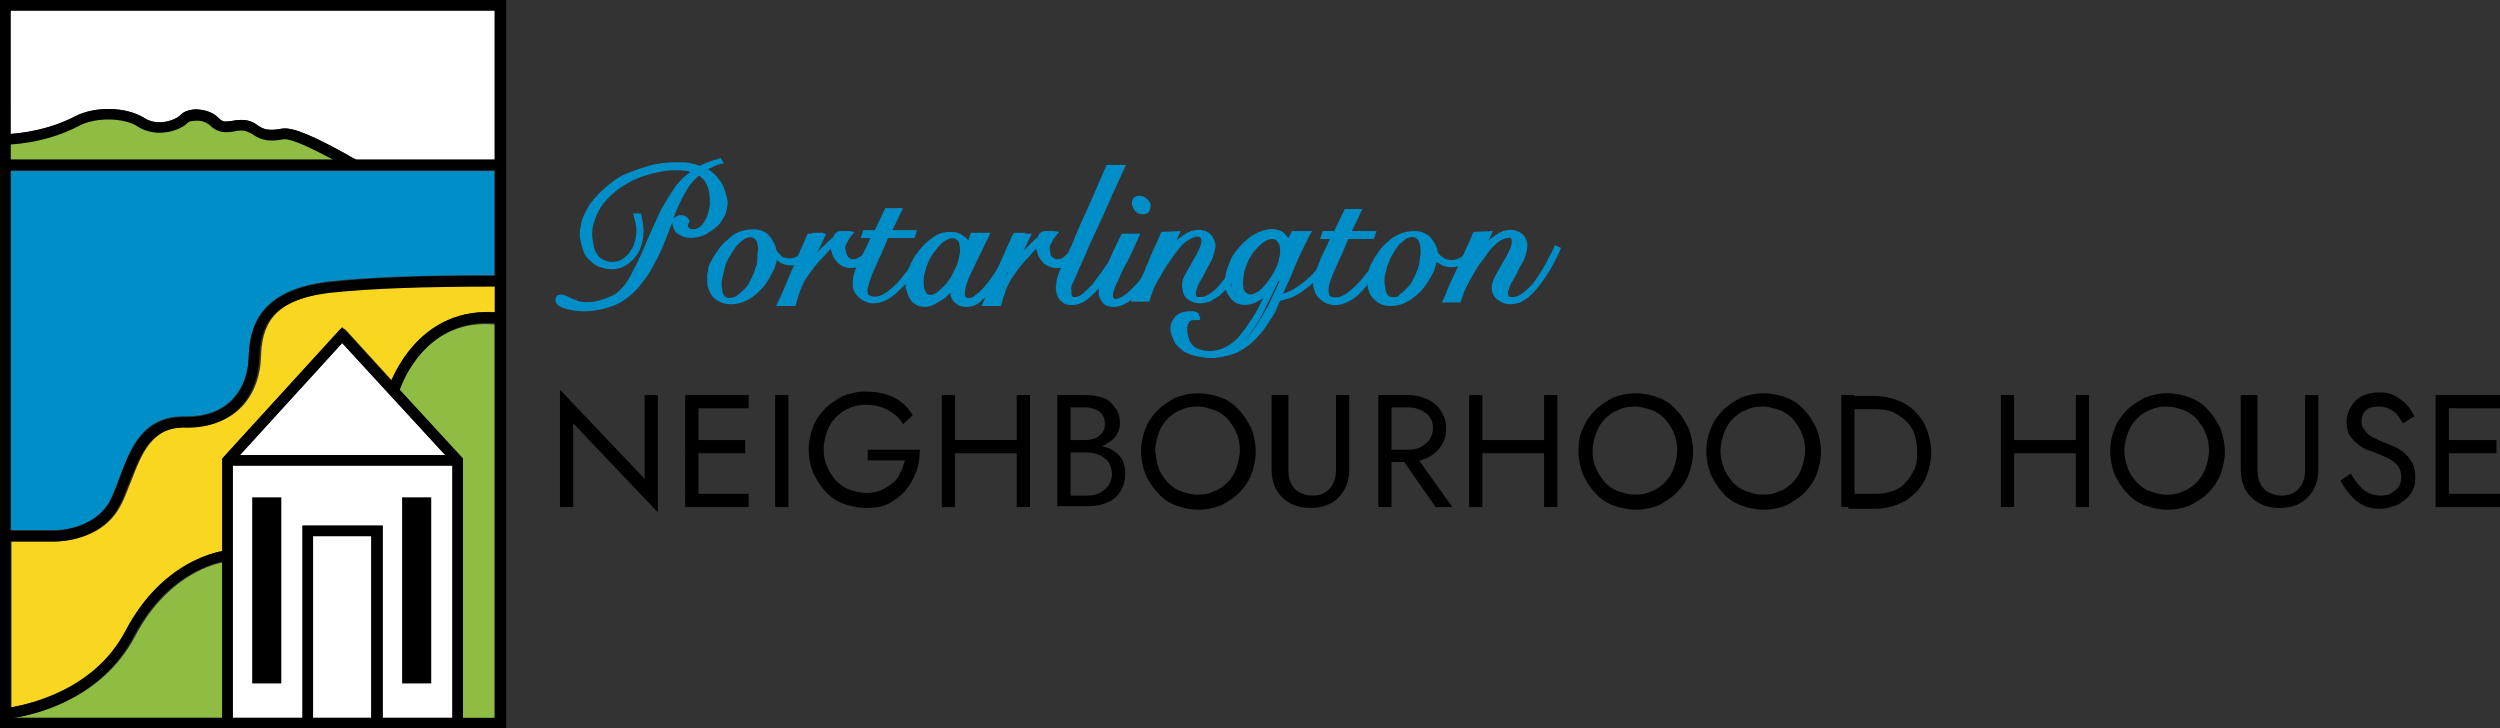 <?xml version="1.0" encoding="utf-8"?>
<!-- Generator: Adobe Illustrator 24.2.1, SVG Export Plug-In . SVG Version: 6.00 Build 0)  -->
<svg version="1.1" xmlns="http://www.w3.org/2000/svg" xmlns:xlink="http://www.w3.org/1999/xlink" x="0px" y="0px"
	 viewBox="0 0 283.5 82.6" style="enable-background:new 0 0 283.5 82.6;" xml:space="preserve">
<rect x="0" y="0" width="283.5" height="82.6" fill="#333333" stroke="none"/>
<style type="text/css">
	.st0{fill:#8FBC42;}
	.st1{fill:#FFFFFF;}
	.st2{fill:#F9D61F;}
	.st3{fill:#008EC9;}
</style>
<g id="bg">
</g>
<g id="artwork">
	<g>
		<g>
			<path class="st0" d="M25.2,63.8v17.6H1.6c2.6-0.4,10-2.2,13.7-9.2C18.7,65.7,23.6,64.1,25.2,63.8z"/>
			<polygon class="st1" points="38.8,38.9 50.5,51.6 27.2,51.6 			"/>
			<rect x="35.5" y="60.8" class="st1" width="6.6" height="20.6"/>
			<polygon class="st1" points="51.3,52.8 51.3,81.4 43.4,81.4 43.4,59.6 34.3,59.6 34.3,81.4 26.4,81.4 26.4,52.8 			"/>
			<path class="st2" d="M44.4,43.1l-5.1-5.6l-0.2-0.2h-0.5L25.2,52v10.5c-1.6,0.3-7.2,1.8-11,9.1c-3.5,6.6-10.8,8.2-12.9,8.6V61.4
				h5.1c0.2,0,5.2,0,7.3-4.1c0.5-0.9,0.8-1.9,1.2-2.8c1.2-3.1,2.3-6.1,6.3-6.1c6.1,0.1,8.3-4.2,8.4-7.9c0.1-3.4,1.1-6.6,8.1-7.4
				c4.5-0.5,10.8-0.8,18.6-0.7v3C48.7,34.9,45.4,40.9,44.4,43.1z"/>
			<path class="st0" d="M52.5,52l-7.2-7.8c0.4-1.2,3.2-8.1,10.8-7.4v44.7h-3.6V52z"/>
			<path class="st0" d="M1.2,18.1v-1.8c1.3-0.1,4.6-0.5,7.9-2.2c1.9-1,5-0.9,6.6,0.2c2.1,1.3,4.8,0.5,5.6-0.5
				c0.1-0.1,0.3-0.2,0.8-0.2c0.7,0,1.4,0.2,1.8,0.6c0.9,0.9,1.9,0.8,2.7,0.6c0.3,0,0.5-0.1,0.8-0.1c0.5,0,0.8,0.2,1.2,0.4
				c0.7,0.4,1.5,1,3.5,0.6c0.9-0.2,3.9,1.4,5.8,2.4H1.2z"/>
			<path class="st1" d="M56.1,1.2v16.9H40.4l0,0c-0.3-0.1-0.7-0.3-1.1-0.6c-3.1-1.7-6.1-3.2-7.4-2.9c-1.6,0.3-2.1,0-2.7-0.4
				c-0.4-0.3-1-0.6-1.8-0.6c-0.4,0-0.7,0.1-1,0.1c-0.8,0.1-1.1,0.2-1.6-0.3c-0.7-0.7-1.7-1-2.7-1c-0.7,0-1.3,0.3-1.7,0.7
				c-0.4,0.4-2.4,1.3-4,0.3c-2-1.3-5.6-1.4-7.9-0.2c-3,1.6-6.1,1.9-7.3,2V1.2H56.1z"/>
			<path class="st3" d="M1.2,60.2V19.4h54.9v11.8c-7.8,0-14.1,0.2-18.7,0.7c-8,0.9-9.1,5.1-9.2,8.6c-0.1,3.2-2,6.7-7,6.7h-0.2
				c-4.8-0.1-6.2,3.6-7.4,6.8c-0.4,1-0.7,1.9-1.1,2.7c-1.7,3.4-6.1,3.4-6.2,3.4H1.2z"/>
			<g>
				<g>
					<path d="M57.4,82.6H0V0h57.4V82.6z M1.2,81.4h54.9V1.2H1.2V81.4z"/>
				</g>
				<g>
					<rect x="0.9" y="18.1" width="55.4" height="1.2"/>
				</g>
				<g>
					<polygon points="52.5,81.8 51.3,81.8 51.3,52.5 38.8,38.9 26.4,52.5 26.4,81.8 25.2,81.8 25.2,52 38.8,37.1 52.5,52 					"/>
				</g>
				<g>
					<rect x="25.6" y="51.6" width="26.1" height="1.2"/>
				</g>
				<g>
					<path d="M6.3,61.4H0.9v-1.2h5.4c0,0,4.4-0.1,6.2-3.4c0.4-0.8,0.8-1.7,1.1-2.7c1.2-3.2,2.6-6.8,7.3-6.8c0.1,0,0.2,0,0.3,0
						c5,0,6.9-3.4,7-6.7c0.1-3.5,1.2-7.7,9.2-8.6c4.6-0.5,11-0.8,18.9-0.7l0.4,0v1.2l-0.4,0c-7.9,0-14.2,0.2-18.8,0.7
						c-7,0.8-8,4-8.1,7.4c-0.1,3.7-2.4,8-8.4,7.9c-3.9-0.1-5,2.9-6.3,6.1c-0.4,0.9-0.7,1.9-1.2,2.8C11.5,61.3,6.6,61.4,6.3,61.4z"/>
				</g>
				<g>
					<path d="M0.7,81.5l-0.1-1.2c0.1,0,9.5-0.9,13.6-8.7c4.4-8.4,11.1-9.1,11.4-9.2l0.1,1.2c-0.1,0-6.4,0.7-10.5,8.5
						C10.8,80.6,1.1,81.5,0.7,81.5z"/>
				</g>
				<g>
					<path d="M45.3,44.3l-1.2-0.4c0-0.1,3.1-9.6,12.7-8.4l-0.1,1.2C48.1,35.7,45.4,44,45.3,44.3z"/>
				</g>
				<g>
					<rect x="28.6" y="56.4" width="3.3" height="21.1"/>
				</g>
				<g>
					<rect x="45.6" y="56.4" width="3.3" height="21.1"/>
				</g>
				<g>
					<polygon points="43.4,82.2 42.1,82.2 42.1,60.8 35.5,60.8 35.5,81.8 34.3,81.8 34.3,59.6 43.4,59.6 					"/>
				</g>
				<g>
					<path d="M39.9,19.2c-0.3-0.1-0.7-0.4-1.2-0.6c-1.7-0.9-5.5-3-6.6-2.8c-2.1,0.4-2.9-0.2-3.5-0.6c-0.4-0.2-0.7-0.4-1.2-0.4
						c-0.3,0-0.5,0-0.8,0.1c-0.8,0.1-1.7,0.3-2.7-0.6c-0.4-0.4-1.1-0.7-1.8-0.6c-0.4,0-0.7,0.1-0.8,0.2c-0.8,0.9-3.5,1.8-5.6,0.5
						c-1.6-1.1-4.8-1.1-6.6-0.2c-4.1,2.2-8.3,2.2-8.5,2.2l0-1.2c0,0,4,0,7.9-2c2.3-1.2,5.8-1.1,7.9,0.2c1.5,1,3.6,0.2,4-0.3
						c0.3-0.4,0.9-0.6,1.7-0.7c1,0,2.1,0.3,2.7,1c0.5,0.5,0.8,0.4,1.6,0.3c0.3-0.1,0.7-0.1,1-0.1c0.9,0,1.4,0.3,1.8,0.6
						c0.6,0.4,1.1,0.7,2.7,0.4c1.4-0.3,4.3,1.2,7.4,2.9c0.5,0.3,0.9,0.5,1.1,0.6L39.9,19.2z"/>
				</g>
			</g>
		</g>
		<g>
			<g>
				<path class="st3" d="M82.4,22.3c-0.2-0.8-0.4-1.4-0.9-2c-0.3-0.4-0.7-0.8-1.2-1.1c0.1-0.1,0.2-0.1,0.4-0.2
					c0.3-0.2,0.7-0.3,1-0.4l0.4-0.1l-0.4-0.6l-0.2,0.1c-0.7,0.2-1.4,0.4-2.1,0.8c-0.3-0.1-0.7-0.2-1.1-0.3c-0.4-0.1-0.9-0.1-1.5-0.1
					c-1.1,0-2.2,0.1-3.2,0.4c-1,0.3-1.9,0.6-2.8,1c-0.9,0.4-1.6,1-2.3,1.6c-0.7,0.6-1.2,1.2-1.7,1.9c-0.4,0.7-0.8,1.4-0.9,2.1
					c-0.2,0.8-0.2,1.5,0,2.2c0.1,0.4,0.2,0.8,0.4,1.2c0.2,0.4,0.5,0.7,0.8,0.9c0.3,0.3,0.6,0.5,1,0.6c1,0.4,2.2,0.3,3-0.3
					c0.5-0.3,0.9-0.8,1.2-1.2c0.3-0.5,0.5-1.1,0.6-1.7c0.1-0.6,0.1-1.2,0-1.8l-0.2-1.1h-0.9l0.3,1.2c0.1,0.5,0.1,1,0,1.5
					c-0.1,0.5-0.2,1-0.5,1.4c-0.2,0.4-0.5,0.7-0.9,1c-0.4,0.3-0.8,0.4-1.3,0.4c-0.5,0-1-0.2-1.4-0.5c-0.3-0.3-0.6-0.8-0.7-1.5
					c-0.2-0.8-0.2-1.6,0-2.3c0.2-0.7,0.5-1.4,0.9-2c0.4-0.6,1-1.2,1.6-1.7c0.6-0.5,1.3-0.9,2.1-1.3c0.8-0.4,1.6-0.6,2.4-0.8
					c0.8-0.2,1.6-0.3,2.4-0.3c0.3,0,0.7,0,1.2,0.1c0.1,0,0.3,0.1,0.4,0.1c-0.6,0.4-1.1,0.9-1.6,1.5c-0.6,0.9-1.2,1.8-1.8,2.9
					c-0.5,1.1-1,2.2-1.5,3.3c-0.4,1.1-0.9,2.1-1.4,3.1c-0.3,0.6-0.6,1.2-1,1.8c-0.4,0.5-0.9,1.1-1.5,1.4c-0.7,0.3-1.4,0.6-2.1,0.7
					c-0.7,0.1-1.4,0.1-2-0.1c-0.5-0.2-1-0.5-1.6-0.7c-0.2,0-0.4,0-0.6,0.1c-0.1,0.1-0.1,0.2-0.2,0.3c-0.1,0.6,0.3,0.9,0.8,1.1
					c0.8,0.3,1.7,0.4,2.5,0.4c1,0,2-0.2,2.9-0.5c1.2-0.4,2.2-1.1,3.1-2.1c0.7-0.8,1.3-1.6,1.8-2.6c0.5-0.9,1-1.9,1.4-3
					c0.4-1,0.8-2,1.1-3c0.4-0.9,0.8-1.8,1.3-2.6c0.4-0.7,0.9-1.2,1.4-1.6c0.2,0.2,0.4,0.4,0.6,0.6c0.2,0.3,0.4,0.7,0.5,1.2
					c0.1,0.5,0.1,1.1,0.1,1.6c-0.1,0.5-0.2,1-0.4,1.4c-0.2,0.4-0.4,0.8-0.7,1c-0.4,0.3-0.9,0.4-1.2,0.2c-0.1-0.1-0.2-0.2-0.2-0.3
					c0-0.1,0-0.1,0-0.1c0-0.1,0.1-0.1,0.1-0.2l0.1-0.2l-0.1-0.2c-0.1-0.2-0.2-0.3-0.4-0.4c-0.2-0.1-0.3-0.1-0.5-0.1
					c-0.4,0-0.6,0.2-0.8,0.4c-0.2,0.2-0.2,0.5-0.1,0.8c0.1,0.4,0.3,0.8,0.7,1c0.7,0.5,1.9,0.5,3,0c0.5-0.3,1-0.6,1.4-1
					c0.4-0.4,0.7-0.9,0.9-1.4C82.5,23.5,82.6,22.9,82.4,22.3z"/>
			</g>
			<g>
				<g>
					<path class="st3" d="M92.2,28.5l-0.4-0.3l-0.3-0.2l-0.2,0.2c-0.1,0.2-0.3,0.3-0.4,0.5c-0.1,0.1-0.2,0.2-0.4,0.3
						c-0.3,0.2-0.6,0.3-1,0.3c-0.4,0-0.8-0.1-1-0.4c-0.3-0.2-0.5-0.5-0.5-0.8c-0.2-0.6-0.5-1.1-0.9-1.5c-0.4-0.4-1-0.6-1.7-0.6
						c-0.5,0-1.1,0.1-1.6,0.3c-0.5,0.2-0.9,0.5-1.3,0.9c-0.4,0.3-0.8,0.7-1.1,1.2c-0.3,0.4-0.6,0.9-0.8,1.3c-0.2,0.3-0.3,0.6-0.3,1
						c0,0.1-0.1,0.2-0.1,0.4c0,0.1,0,0.2,0,0.3c0,0.2,0,0.4,0,0.5s0,0.3,0,0.4c0.2,0.7,0.4,1.2,0.9,1.6c0.5,0.4,1.1,0.6,1.8,0.6
						c0.7,0,1.4-0.2,2.1-0.6c0.6-0.4,1.1-0.8,1.6-1.4c0.4-0.5,0.8-1.2,1.1-1.8c0.2-0.4,0.3-0.9,0.4-1.2c0.1,0.1,0.3,0.2,0.4,0.3
						c0.4,0.2,0.8,0.3,1.2,0.3c0.2,0,0.5,0,0.7-0.1h0c0.2-0.1,0.3-0.1,0.4-0.2c0.1,0,0.2-0.1,0.2-0.1c0.1-0.1,0.2-0.1,0.3-0.2
						c0.3-0.2,0.6-0.5,0.8-0.9L92.2,28.5L92.2,28.5L92.2,28.5z M85.7,30.3c-0.1,0.4-0.3,0.9-0.5,1.3c-0.2,0.4-0.4,0.8-0.7,1.1
						c-0.3,0.3-0.6,0.6-0.9,0.8c-0.3,0.2-0.6,0.3-0.9,0.3c-0.2,0-0.4-0.1-0.5-0.2c-0.2-0.2-0.3-0.4-0.3-0.8c-0.1-0.4-0.1-0.8,0-1.2
						c0.1-0.4,0.2-0.9,0.3-1.3c0.1-0.4,0.3-0.9,0.6-1.3c0.2-0.4,0.5-0.8,0.7-1.1c0.3-0.3,0.5-0.5,0.8-0.7c0.3-0.2,0.5-0.3,0.8-0.3
						c0.2,0,0.4,0.1,0.5,0.2c0.2,0.2,0.3,0.4,0.3,0.6c0.1,0.3,0.1,0.7,0,1.1C85.9,29.4,85.9,29.9,85.7,30.3z"/>
				</g>
			</g>
			<g>
				<path class="st3" d="M98.9,28.4c-0.1,0.1-0.2,0.2-0.4,0.4c-0.1,0.1-0.2,0.2-0.2,0.2c-0.1,0.1-0.2,0.2-0.2,0.2
					c-0.1,0.1-0.2,0.1-0.3,0.2c0,0,0,0,0,0c-0.1,0-0.1,0.1-0.2,0.1c-0.2,0.1-0.4,0.1-0.6,0.1c-0.2,0-0.5-0.1-0.7-0.3
					c-0.2-0.2-0.3-0.5-0.4-0.8c-0.1-0.4-0.1-0.8,0.1-1.2c0.2-0.3,0.3-0.6,0.5-0.9c-0.2,0-0.3,0-0.4,0h-0.4c-0.3,0-0.4,0-0.5,0.1
					c-0.1,0.1-0.1,0.2-0.2,0.3c-0.3,0.3-0.7,0.6-1,0.9c-0.3,0.3-0.6,0.7-1,1c-0.3,0.3-0.6,0.7-0.8,1c-0.3,0.3-0.4,0.6-0.6,0.9
					l-0.1-0.1l1.9-4.1h-1.3c-0.2,0.5-0.4,1-0.6,1.5c-0.3,0.6-0.5,1.2-0.8,1.8c-0.1,0.2-0.2,0.3-0.2,0.5c-0.5,1.2-1.1,2.5-1.6,3.7
					h1.4c0.1-0.5,0.3-1.1,0.5-1.6c0.2-0.5,0.4-1,0.6-1.3c0.6-0.9,1.2-1.7,1.8-2.4c0.6-0.6,1.1-1.2,1.6-1.6l0.1,0.1
					c-0.1,0.3-0.1,0.6-0.1,0.9c0.1,0.5,0.3,0.9,0.7,1.2c0.3,0.3,0.8,0.4,1.2,0.4c0.3,0,0.5-0.1,0.7-0.2c0,0,0.1,0,0.1-0.1
					c0.2-0.1,0.3-0.2,0.5-0.3c0,0,0.1,0,0.1-0.1c0.2-0.1,0.4-0.3,0.5-0.5c0,0,0.1-0.1,0.1-0.1c0.2-0.1,0.3-0.3,0.3-0.4L98.9,28.4z"
					/>
				<path class="st3" d="M99,28.1L98.8,28l-0.2,0.2c-0.1,0.1-0.2,0.3-0.4,0.4c-0.1,0.1-0.2,0.2-0.3,0.2l-0.2,0.2
					c-0.2,0.1-0.3,0.2-0.5,0.3c-0.3,0.1-0.6,0.2-1-0.1c-0.2-0.1-0.3-0.3-0.3-0.6c-0.1-0.4-0.1-0.7,0.1-1c0.2-0.3,0.3-0.6,0.5-0.8
					l0.4-0.5l-0.6-0.1c-0.1,0-0.3,0-0.4,0c-0.1,0-0.3,0-0.4,0c-0.2,0-0.6,0-0.8,0.3c-0.1,0.1-0.1,0.2-0.2,0.4
					c-0.3,0.2-0.6,0.5-1,0.9c-0.3,0.2-0.5,0.5-0.8,0.8l1-2.1h-2.1l-0.1,0.2c-0.3,0.8-0.7,1.5-1,2.3c-0.2,0.4-0.4,0.9-0.6,1.4h0
					c0,0.1,0,0.1-0.1,0.2c-0.5,1.2-1,2.5-1.6,3.7l-0.2,0.4h2.2l0.1-0.3c0.1-0.5,0.3-1,0.5-1.6c0.2-0.5,0.4-0.9,0.6-1.2
					c0.6-0.9,1.2-1.7,1.8-2.3c0.4-0.4,0.7-0.8,1-1.1c0,0.1,0,0.2,0.1,0.3c0.1,0.6,0.4,1,0.8,1.4c0.6,0.5,1.4,0.6,2.1,0.4
					c0.1,0,0.2,0,0.2-0.1c0.1,0,0.1-0.1,0.2-0.1c0.2-0.1,0.4-0.2,0.5-0.3c0.2-0.2,0.4-0.3,0.5-0.5c0.2-0.2,0.3-0.3,0.4-0.5l0.2-0.3
					L99,28.1z M95.2,27.4l0-0.2l0-0.1l0.1-0.1c0.1-0.1,0.1-0.2,0.1-0.2c0,0,0.1,0,0.3,0h0.2c-0.1,0.2-0.2,0.3-0.2,0.5
					c-0.2,0.4-0.2,0.9-0.1,1.4c0,0.2,0.1,0.4,0.2,0.5c-0.2-0.2-0.4-0.5-0.5-0.9C95.1,27.9,95.1,27.7,95.2,27.4z M91.3,30.9
					c0,0.1-0.1,0.1-0.1,0.2c-0.2,0.3-0.5,0.8-0.7,1.3c-0.2,0.5-0.3,0.9-0.4,1.4h-0.7c0.5-1.1,0.9-2.2,1.4-3.3
					c0.1-0.3,0.3-0.6,0.4-0.9c0.2-0.5,0.4-0.9,0.6-1.4c0.2-0.4,0.4-0.9,0.6-1.3h0.6l-0.7,1.6h0l0,0.1l-0.9,1.9l-0.1,0.3L91.3,30.9z"
					/>
			</g>
			<g>
				<path class="st3" d="M105,28.4L105,28.4c-0.2,0.1-0.3,0.3-0.4,0.4c-0.1,0.1-0.2,0.2-0.2,0.3c-0.2,0.3-0.4,0.6-0.6,0.9
					c-0.2,0.3-0.3,0.5-0.5,0.8c-0.2,0.2-0.3,0.4-0.4,0.6c-0.2,0.2-0.3,0.3-0.4,0.5c-0.5,0.6-1,1.1-1.6,1.5c-0.5,0.4-1.1,0.6-1.6,0.6
					c-0.3,0-0.5-0.1-0.7-0.2c-0.2-0.1-0.3-0.3-0.4-0.6c-0.1-0.3-0.1-0.6,0.1-0.9c0.1-0.3,0.2-0.8,0.4-1.3c0.2-0.5,0.5-1.1,0.8-1.8
					c0.3-0.7,0.7-1.5,1.1-2.5h2.9l0.1-0.3h-2.9l1.2-2.5h-1.3l-1.2,2.5h-1.2L98,26.9h1.2c-0.2,0.4-0.4,0.9-0.6,1.3
					c-0.1,0.2-0.2,0.4-0.2,0.5c-0.1,0.1-0.1,0.2-0.1,0.3c-0.1,0.2-0.2,0.3-0.2,0.5c-0.1,0.2-0.2,0.3-0.2,0.5
					c-0.1,0.1-0.1,0.2-0.1,0.3c-0.2,0.5-0.3,0.9-0.4,1.3c-0.1,0.4-0.1,0.8-0.1,1.1c0.1,0.5,0.3,0.9,0.7,1.2c0.4,0.3,0.8,0.4,1.2,0.4
					c0.6,0,1.1-0.2,1.7-0.6c0.5-0.4,1.1-0.9,1.6-1.4c0.1-0.2,0.3-0.3,0.4-0.5c0.1-0.1,0.2-0.3,0.3-0.4c0.2-0.3,0.4-0.6,0.6-0.9
					c0,0,0-0.1,0.1-0.1C104.3,29.7,104.7,29.1,105,28.4L105,28.4z"/>
				<path class="st3" d="M105.3,28.2l-0.1-0.1l-0.3-0.2l-0.1-0.1l-0.2,0.3c-0.1,0.2-0.2,0.3-0.3,0.5c-0.1,0.1-0.2,0.2-0.2,0.3
					c-0.2,0.3-0.4,0.6-0.6,0.9c-0.2,0.3-0.4,0.6-0.6,0.9c-0.3,0.3-0.5,0.6-0.8,1c-0.5,0.6-1,1-1.5,1.4c-0.7,0.5-1.4,0.7-2,0.4
					c-0.1,0-0.2-0.1-0.2-0.4c-0.1-0.2,0-0.5,0.1-0.8c0.1-0.3,0.2-0.7,0.4-1.2s0.5-1.1,0.8-1.8c0.3-0.6,0.6-1.4,1-2.3h3l0.3-0.9h-2.8
					l1.2-2.5h-2l-1.2,2.5h-1.3l-0.3,0.9h1.1c-0.2,0.5-0.4,0.9-0.6,1.3c0,0.1-0.1,0.1-0.1,0.2c-0.1,0.2-0.2,0.4-0.3,0.6c0,0,0,0,0,0
					c-0.1,0.1-0.1,0.2-0.2,0.3c-0.1,0.1-0.1,0.3-0.2,0.4v0c-0.2,0.5-0.4,1-0.5,1.4c-0.1,0.5-0.1,0.9-0.1,1.3c0.1,0.6,0.4,1,0.9,1.4
					c0.4,0.3,0.9,0.5,1.4,0.5c0.6,0,1.3-0.2,1.9-0.6c0.6-0.4,1.1-0.9,1.7-1.5c0.1-0.1,0.1-0.1,0.2-0.2c0.1-0.1,0.2-0.2,0.3-0.3v0
					c0.1-0.2,0.3-0.3,0.4-0.5c0.2-0.3,0.4-0.6,0.6-0.9c0.1-0.2,0.2-0.4,0.3-0.5c0.3-0.5,0.6-1,0.9-1.5l0.2-0.3L105.3,28.2z
					 M97.8,33.4C97.8,33.4,97.8,33.4,97.8,33.4c-0.2-0.1-0.3-0.4-0.4-0.7c-0.1-0.3-0.1-0.6,0.1-1c0.1-0.4,0.2-0.8,0.4-1.3
					c0.1-0.2,0.2-0.5,0.3-0.8c0.1-0.2,0.2-0.5,0.3-0.7c0,0,0.1-0.1,0.1-0.1c0.1-0.2,0.2-0.3,0.2-0.5c0.1-0.1,0.1-0.2,0.2-0.3
					c0.2-0.4,0.3-0.7,0.5-1.1l0-0.1l1.2-2.5h0.6l-1.2,2.5c-0.2,0.5-0.4,1-0.6,1.4c-0.1,0.3-0.3,0.6-0.4,0.8
					c-0.3,0.7-0.6,1.3-0.8,1.8c-0.2,0.5-0.4,1-0.5,1.3C97.8,32.7,97.8,33.1,97.8,33.4z"/>
			</g>
			<g>
				<path class="st3" d="M114.8,28.3l-0.1,0c-0.4,0.8-0.8,1.5-1.2,2.2c-0.3,0.5-0.6,0.9-0.9,1.3c-0.1,0.2-0.3,0.4-0.4,0.5
					c-0.4,0.5-0.9,0.9-1.3,1.2c-0.4,0.3-0.8,0.5-1.1,0.5c-0.4,0-0.6-0.2-0.7-0.6c-0.1-0.3,0-0.6,0.1-1.1c0.1-0.5,0.3-1,0.6-1.6
					c0.3-0.6,0.6-1.3,0.9-2c0.3-0.7,0.7-1.4,1.1-2.2h-1.4l-0.4,1.3h-0.1c-0.1-0.2-0.2-0.4-0.3-0.5c-0.1-0.2-0.3-0.3-0.4-0.5
					c-0.2-0.1-0.4-0.3-0.6-0.3c-0.2-0.1-0.5-0.1-0.8-0.1c-0.6,0-1.2,0.2-1.8,0.6c-0.4,0.3-0.7,0.6-1,0.9c-0.2,0.2-0.4,0.4-0.5,0.7
					c-0.1,0.1-0.2,0.2-0.2,0.3c-0.4,0.5-0.6,1.1-0.8,1.7c0,0.1-0.1,0.2-0.1,0.2c-0.1,0.2-0.1,0.4-0.1,0.5c0,0.2-0.1,0.4-0.1,0.6v0
					c0,0.2,0,0.4,0.1,0.6c0.1,0.4,0.3,0.8,0.6,1.1c0.3,0.3,0.7,0.5,1.2,0.5c0.3,0,0.6-0.1,0.9-0.3c0.3-0.2,0.6-0.3,0.9-0.6
					c0.3-0.2,0.5-0.5,0.8-0.8c0.2-0.3,0.4-0.5,0.6-0.7l0.1,0c0,0.2-0.1,0.4-0.1,0.6c0,0.2,0,0.4,0.1,0.6c0.1,0.3,0.2,0.5,0.4,0.8
					c0.2,0.2,0.6,0.3,1,0.3c0.5,0,1-0.2,1.5-0.6c0.4-0.3,0.8-0.7,1.1-1.1c0.1-0.1,0.2-0.3,0.3-0.4c0.2-0.2,0.3-0.4,0.5-0.6
					c0.3-0.4,0.5-0.8,0.8-1.3c0.2-0.3,0.4-0.6,0.5-1l0,0C114.5,29,114.7,28.7,114.8,28.3L114.8,28.3z M108.1,31.7
					c-0.3,0.4-0.6,0.8-0.9,1.1c-0.3,0.3-0.6,0.5-0.9,0.7c-0.3,0.2-0.6,0.3-0.8,0.3c-0.3,0-0.5-0.1-0.6-0.3c-0.2-0.2-0.3-0.4-0.4-0.8
					c-0.1-0.6-0.1-1.4,0.1-2.1c0.2-0.7,0.4-1.4,0.8-1.9c0.4-0.6,0.8-1.1,1.2-1.5c0.5-0.4,0.9-0.6,1.3-0.6c0.3,0,0.5,0.1,0.8,0.3
					c0.2,0.2,0.4,0.4,0.4,0.8c0.1,0.4,0.1,0.9,0,1.4c-0.1,0.5-0.2,0.9-0.4,1.4C108.6,30.9,108.4,31.3,108.1,31.7z"/>
				<path class="st3" d="M114.9,28l-0.3-0.1l-0.1,0l-0.1,0.3c-0.4,0.8-0.8,1.5-1.2,2.2c0,0.1-0.1,0.1-0.1,0.1
					c-0.4,0.6-0.8,1.2-1.2,1.7c-0.4,0.5-0.8,0.9-1.2,1.2c-0.3,0.3-0.6,0.4-0.9,0.4c-0.2,0-0.3-0.1-0.4-0.3c0-0.1,0-0.4,0.1-0.9
					c0.1-0.4,0.3-1,0.6-1.6c0.3-0.6,0.6-1.2,0.9-1.9c0.4-0.7,0.7-1.5,1.1-2.2l0.2-0.5h-2.2l-0.3,0.9c-0.1-0.2-0.3-0.4-0.5-0.5
					c-0.2-0.2-0.4-0.3-0.7-0.4c-0.3-0.1-0.5-0.1-0.9-0.1c-0.7,0-1.4,0.2-2,0.7c-0.6,0.4-1.2,1-1.7,1.7c-0.5,0.6-0.8,1.4-1.1,2.1
					c0,0.1,0,0.1-0.1,0.2c-0.1,0.2-0.1,0.5-0.1,0.7c0,0.1-0.1,0.2,0,0.3c0,0.2,0,0.3,0,0.5c0,0.2,0,0.3,0.1,0.4
					c0.1,0.5,0.3,0.9,0.6,1.3c0.4,0.4,0.9,0.6,1.5,0.6c0.4,0,0.7-0.1,1.1-0.3c0.3-0.2,0.7-0.4,1-0.6c0.3-0.2,0.5-0.5,0.8-0.7
					c0,0.1,0,0.2,0,0.3c0.1,0.4,0.3,0.7,0.6,0.9c0.3,0.3,0.7,0.4,1.2,0.4c0.6,0,1.2-0.2,1.7-0.7c0.2-0.2,0.4-0.3,0.5-0.5
					c0.2-0.2,0.5-0.5,0.7-0.7c0.1-0.1,0.2-0.2,0.3-0.3c0.2-0.2,0.3-0.4,0.5-0.7c0.3-0.4,0.6-0.8,0.8-1.3c0.4-0.7,0.7-1.4,1-1.9
					l0.2-0.3L114.9,28z M104,33.6c-0.2-0.3-0.4-0.6-0.5-1c-0.1-0.3-0.1-0.7,0-1.1c0-0.2,0.1-0.5,0.2-0.7c0-0.1,0.1-0.2,0.1-0.3
					c0,0,0-0.1,0.1-0.1c0.1-0.4,0.3-0.8,0.6-1.2c0.1-0.1,0.1-0.2,0.2-0.3c0.1-0.2,0.2-0.3,0.4-0.4c0.1-0.1,0.1-0.2,0.2-0.3
					c0.2-0.2,0.4-0.4,0.6-0.6c-0.2,0.2-0.4,0.4-0.5,0.7c-0.1,0.1-0.2,0.2-0.2,0.3c-0.3,0.5-0.5,1-0.6,1.5c-0.1,0.2-0.1,0.4-0.2,0.6
					c-0.1,0.4-0.2,0.9-0.2,1.3c0,0.3,0,0.6,0.1,0.9c0.1,0.4,0.2,0.7,0.4,0.9c0.1,0.1,0.2,0.2,0.3,0.2C104.5,34,104.2,33.9,104,33.6z
					 M104.9,30.8c0.2-0.7,0.4-1.3,0.8-1.9c0.4-0.5,0.7-1,1.2-1.4c0.4-0.3,0.8-0.5,1.1-0.5c0.2,0,0.4,0.1,0.5,0.2
					c0.2,0.1,0.3,0.3,0.3,0.6c0.1,0.4,0.1,0.8,0,1.2c-0.1,0.4-0.2,0.9-0.4,1.3c-0.2,0.4-0.4,0.8-0.6,1.2c-0.3,0.4-0.5,0.7-0.8,1
					c-0.3,0.3-0.6,0.5-0.8,0.7c-0.5,0.3-0.8,0.3-1.1,0.1c-0.1-0.1-0.2-0.3-0.3-0.6v0C104.7,32.1,104.7,31.4,104.9,30.8z M108.5,32.7
					c0-0.2,0.1-0.4,0.1-0.6v-0.3l-0.1-0.1c0.3-0.4,0.5-0.8,0.6-1.2c0.2-0.5,0.3-1,0.4-1.4c0.1-0.4,0.1-0.9,0-1.3
					c0.1,0.1,0.1,0.1,0.1,0.2l0.1,0.2h0.4l0.4-1.3h0.7c-0.3,0.6-0.6,1.2-0.9,1.7c-0.4,0.7-0.6,1.4-0.9,2c-0.3,0.6-0.5,1.2-0.6,1.6
					c-0.2,0.5-0.2,0.9-0.1,1.2c0,0.1,0,0.2,0.1,0.2c-0.2-0.2-0.3-0.4-0.3-0.6C108.4,33,108.4,32.8,108.5,32.7z"/>
			</g>
			<g>
				<path class="st3" d="M121.9,28.4C121.9,28.4,121.9,28.4,121.9,28.4c-0.1,0.1-0.3,0.3-0.4,0.4c-0.1,0.1-0.2,0.2-0.3,0.2
					c-0.1,0.1-0.1,0.1-0.2,0.2c-0.1,0.1-0.2,0.2-0.3,0.2c-0.1,0.1-0.1,0.1-0.2,0.1c-0.2,0.1-0.4,0.1-0.6,0.1c-0.3,0-0.5-0.1-0.7-0.3
					c-0.2-0.2-0.4-0.5-0.4-0.8c-0.1-0.4-0.1-0.8,0.1-1.2c0.2-0.3,0.3-0.6,0.5-0.9c-0.1,0-0.3,0-0.4,0h-0.4c-0.3,0-0.4,0-0.5,0.1
					c-0.1,0.1-0.1,0.2-0.2,0.3c-0.3,0.3-0.7,0.6-1,0.9c-0.3,0.3-0.6,0.7-1,1c-0.3,0.3-0.6,0.7-0.8,1c-0.3,0.3-0.4,0.6-0.6,0.9
					l-0.1-0.1l1.9-4.1h-1.3c-0.2,0.4-0.4,0.9-0.6,1.3c-0.4,0.8-0.7,1.7-1.1,2.5c0,0.1,0,0.1-0.1,0.1c-0.2,0.3-0.3,0.7-0.4,1
					c-0.2,0.4-0.3,0.8-0.5,1.2c-0.2,0.5-0.4,0.9-0.6,1.4h1.4c0.1-0.5,0.3-1.1,0.5-1.6c0.2-0.5,0.4-1,0.6-1.3
					c0.6-0.9,1.2-1.7,1.8-2.4c0.6-0.6,1.1-1.2,1.6-1.6l0.1,0.1c-0.1,0.3-0.1,0.6,0,0.9c0.1,0.5,0.3,0.9,0.7,1.2
					c0.3,0.3,0.7,0.4,1.2,0.4c0.3,0,0.5-0.1,0.8-0.2c0,0,0.1,0,0.1,0c0.2-0.1,0.3-0.2,0.5-0.3c0,0,0.1,0,0.1-0.1
					c0.2-0.1,0.3-0.3,0.5-0.4c0,0,0,0,0,0c0.2-0.2,0.3-0.3,0.4-0.5L121.9,28.4z"/>
				<path class="st3" d="M122,28.1l-0.2-0.1l-0.2,0.2v0c-0.1,0.1-0.2,0.2-0.4,0.4c-0.1,0.1-0.2,0.2-0.3,0.3c0,0-0.1,0.1-0.1,0.1
					c-0.1,0.1-0.3,0.2-0.4,0.3c-0.3,0.1-0.6,0.2-1-0.1c-0.2-0.1-0.3-0.3-0.3-0.6c-0.1-0.4-0.1-0.7,0.1-1c0.2-0.3,0.3-0.6,0.5-0.8
					l0.4-0.5l-0.6-0.1c-0.2,0-0.3,0-0.4,0c-0.1,0-0.3,0-0.4,0c-0.2,0-0.6,0-0.8,0.3c-0.1,0.1-0.2,0.2-0.2,0.4
					c-0.3,0.2-0.6,0.5-1,0.9c-0.2,0.2-0.5,0.5-0.7,0.8l1-2.1h-2.1l-0.1,0.2c-0.6,1.3-1.1,2.5-1.7,3.8c0,0.1-0.1,0.1-0.1,0.2
					c-0.2,0.5-0.4,0.9-0.6,1.4c-0.1,0.3-0.2,0.5-0.3,0.8c-0.1,0.3-0.3,0.6-0.4,0.9c-0.1,0.2-0.2,0.4-0.2,0.5l-0.2,0.4h2.2l0.1-0.3
					c0.1-0.5,0.3-1,0.5-1.6c0.2-0.5,0.4-0.9,0.6-1.2c0.6-0.9,1.2-1.7,1.8-2.3c0.4-0.4,0.7-0.8,1-1.1c0,0.1,0,0.2,0.1,0.3
					c0.1,0.6,0.4,1,0.8,1.4c0.4,0.3,0.9,0.5,1.4,0.5c0.2,0,0.4,0,0.6-0.1c0.1,0,0.2,0,0.2-0.1c0.1,0,0.2-0.1,0.2-0.1
					c0.2-0.1,0.3-0.2,0.5-0.3c0.2-0.2,0.4-0.3,0.6-0.5c0.2-0.2,0.3-0.3,0.4-0.5l0.2-0.3L122,28.1z M118.2,27.2l0.1-0.1
					c0-0.1,0.1-0.2,0.1-0.2c0,0,0.1,0,0.3,0h0.2c-0.1,0.2-0.2,0.3-0.3,0.5c-0.2,0.4-0.2,0.9-0.1,1.4c0.1,0.2,0.1,0.4,0.2,0.5
					c-0.2-0.2-0.4-0.5-0.5-0.9c-0.1-0.3-0.1-0.5,0-0.8L118.2,27.2L118.2,27.2z M114.3,30.9c0,0.1-0.1,0.1-0.1,0.2
					c-0.3,0.3-0.5,0.8-0.7,1.3c-0.2,0.5-0.3,0.9-0.4,1.4h-0.6c0.3-0.7,0.6-1.4,0.9-2.1c0.2-0.4,0.3-0.8,0.5-1.2
					c0.2-0.4,0.4-0.8,0.5-1.2l0,0c0.2-0.3,0.3-0.6,0.4-1c0.1-0.1,0.1-0.2,0.1-0.3l0.5-1.1h0.6l-1.7,3.6l-0.1,0.3L114.3,30.9z"/>
			</g>
			<g>
				<path class="st3" d="M126.7,28.4c-0.3,0.5-0.5,1-0.8,1.5c-0.2,0.3-0.3,0.5-0.4,0.7c-0.2,0.3-0.4,0.6-0.6,0.9
					c-0.3,0.3-0.5,0.6-0.8,0.9c-0.5,0.5-0.9,0.9-1.3,1.2c-0.4,0.3-0.8,0.5-1.2,0.5c-0.3,0-0.5-0.2-0.6-0.6c0-0.2,0-0.4,0-0.6
					c0-0.2,0.1-0.6,0.3-1c0.2-0.4,0.4-1,0.7-1.6c0.3-0.7,0.7-1.5,1.2-2.5c0.5-1,1-2.2,1.7-3.7c0.7-1.5,1.5-3.1,2.3-5.1h-1.5
					c-0.8,1.8-1.4,3.3-2,4.6c-0.6,1.3-1.1,2.5-1.5,3.4c-0.2,0.4-0.4,0.8-0.5,1.2v0c-0.2,0.3-0.3,0.6-0.4,0.8
					c-0.1,0.1-0.1,0.3-0.2,0.4c0,0,0,0,0,0.1c-0.1,0.2-0.2,0.4-0.2,0.5c-0.2,0.4-0.3,0.8-0.4,1.1c-0.2,0.4-0.3,0.8-0.3,1.2
					c-0.1,0.3,0,0.6,0,1c0.1,0.3,0.2,0.6,0.5,0.8c0.2,0.2,0.6,0.3,1,0.3c0.4,0,0.9-0.2,1.3-0.5c0.4-0.3,1-0.8,1.5-1.5
					c0.1-0.1,0.2-0.2,0.2-0.3c0.2-0.2,0.4-0.5,0.6-0.8c0.2-0.2,0.3-0.4,0.5-0.7c0.2-0.3,0.4-0.7,0.6-1c0-0.1,0.1-0.1,0.1-0.2
					c0.2-0.3,0.3-0.6,0.5-0.9h-0.1L126.7,28.4z"/>
				<path class="st3" d="M121.7,32c0.2-0.4,0.4-0.9,0.7-1.6c0.3-0.7,0.7-1.5,1.1-2.5l1.7-3.7c0.6-1.4,1.4-3.1,2.3-5.1l0.2-0.4h-2.2
					l-0.1,0.2c-0.8,1.8-1.4,3.3-2,4.6c-0.6,1.3-1.1,2.4-1.5,3.4c-0.3,0.8-0.6,1.4-0.9,2c-0.1,0.2-0.2,0.3-0.2,0.4
					c0,0.1-0.1,0.1-0.1,0.1c-0.1,0.1-0.1,0.2-0.1,0.3c-0.1,0.1-0.1,0.3-0.2,0.4c-0.1,0.3-0.2,0.6-0.3,0.8c-0.2,0.5-0.3,0.9-0.3,1.2
					c-0.1,0.4-0.1,0.7,0,1.1c0.1,0.4,0.3,0.8,0.6,1c0.3,0.3,0.7,0.4,1.2,0.4c0.5,0,1-0.2,1.5-0.5c0.4-0.3,1-0.8,1.5-1.4
					c0,0,0.1-0.1,0.1-0.1c0.1-0.1,0.2-0.2,0.3-0.3v0c0.2-0.2,0.4-0.5,0.6-0.8c0.2-0.2,0.3-0.5,0.5-0.8c0.4-0.7,0.9-1.4,1.2-2.2
					l0.2-0.3l-0.4-0.1l-0.3-0.1l-0.2-0.1l-0.1,0.2c-0.3,0.5-0.5,1.1-0.8,1.6c-0.1,0.2-0.3,0.4-0.4,0.6c-0.4,0.6-0.9,1.2-1.3,1.8
					c-0.4,0.5-0.9,0.9-1.2,1.2c-0.4,0.3-0.7,0.4-1,0.4c-0.1,0-0.2,0-0.3-0.3c0-0.1,0-0.3,0-0.5C121.4,32.7,121.5,32.4,121.7,32z
					 M120.4,32.3c0.1-0.3,0.2-0.7,0.3-1.1c0.2-0.4,0.4-0.9,0.6-1.5c0,0,0-0.1,0.1-0.1c0.1-0.2,0.2-0.4,0.3-0.6c0,0,0,0,0,0
					c0.1-0.2,0.1-0.3,0.2-0.5c0,0,0,0,0-0.1c0-0.1,0.1-0.2,0.1-0.3c0.1-0.3,0.3-0.6,0.4-1c0.4-0.9,1-2.1,1.5-3.4
					c0.6-1.3,1.2-2.8,1.9-4.4h0.8c-0.8,1.8-1.5,3.3-2.1,4.6l-1.7,3.7c-0.1,0.3-0.3,0.5-0.4,0.8c-0.3,0.7-0.6,1.2-0.8,1.7
					c-0.3,0.7-0.5,1.2-0.7,1.6c-0.2,0.4-0.3,0.8-0.3,1.1c0,0.3-0.1,0.5,0,0.8c0,0.1,0,0.1,0.1,0.2c-0.2-0.2-0.3-0.4-0.4-0.6
					C120.4,32.9,120.4,32.6,120.4,32.3z"/>
			</g>
			<g>
				<path class="st3" d="M129.8,22.8c-0.2-0.1-0.3-0.2-0.5-0.2c-0.2,0-0.4,0.1-0.5,0.2c-0.1,0.1-0.1,0.3-0.1,0.5
					c0,0.2,0.1,0.4,0.3,0.5c0.2,0.2,0.4,0.2,0.5,0.2c0.2,0,0.4-0.1,0.5-0.2c0.1-0.1,0.1-0.3,0.1-0.5C130.1,23.1,130,22.9,129.8,22.8
					z M131.6,28.4L131.6,28.4c-0.1,0.2-0.3,0.5-0.5,0.9c-0.2,0.4-0.5,0.8-0.7,1.2c-0.1,0.1-0.1,0.2-0.2,0.3c-0.2,0.3-0.5,0.6-0.7,1
					c-0.1,0.1-0.1,0.1-0.1,0.2c-0.3,0.4-0.6,0.7-0.9,1c-0.4,0.3-0.7,0.6-1,0.8c-0.3,0.2-0.7,0.3-1,0.3c-0.3,0-0.5-0.2-0.6-0.6
					c0-0.2,0-0.4,0.1-0.8c0.1-0.3,0.3-0.7,0.5-1.2c0.2-0.5,0.5-1.2,0.9-2c0.4-0.8,0.9-1.7,1.4-2.9h-1.4c-0.2,0.5-0.5,1-0.6,1.4
					c-0.2,0.4-0.4,0.8-0.6,1.2c-0.1,0.2-0.2,0.4-0.3,0.6c-0.2,0.5-0.4,0.9-0.5,1.2c0,0.1-0.1,0.2-0.1,0.3c-0.2,0.4-0.3,0.7-0.3,1v0
					c-0.1,0.3-0.1,0.6,0,1c0.1,0.3,0.2,0.5,0.4,0.7c0.2,0.2,0.5,0.3,1,0.3c0.3,0,0.7-0.1,1.1-0.3c0.4-0.2,0.8-0.5,1.1-0.8l0.5-0.5
					c0.2-0.2,0.4-0.4,0.6-0.7c0.1-0.1,0.1-0.1,0.2-0.2c0.3-0.4,0.5-0.7,0.8-1.1c0.1-0.1,0.1-0.1,0.1-0.2c0.2-0.4,0.4-0.7,0.6-1.1
					c0.2-0.4,0.4-0.8,0.5-1L131.6,28.4z"/>
				<path class="st3" d="M130,22.5c-0.2-0.2-0.5-0.3-0.8-0.3c-0.4,0-0.6,0.2-0.7,0.3c-0.1,0.2-0.2,0.4-0.1,0.8
					c0.1,0.3,0.2,0.5,0.4,0.7c0.2,0.2,0.5,0.3,0.8,0.3c0.4,0,0.6-0.2,0.7-0.3c0.1-0.2,0.2-0.4,0.2-0.8
					C130.4,22.9,130.2,22.7,130,22.5z M129,23.2c0-0.2,0-0.2,0-0.3c0,0,0.1-0.1,0.2-0.1s0.2,0.1,0.3,0.1c0.1,0.1,0.2,0.2,0.2,0.3
					c0.1,0.2,0,0.2,0,0.3s-0.1,0.1-0.2,0.1c-0.1,0-0.2-0.1-0.3-0.1C129.1,23.5,129,23.3,129,23.2z M131.8,28.1l-0.3-0.2l-0.1,0
					l-0.1,0.4c-0.1,0.2-0.2,0.5-0.4,0.9c-0.2,0.4-0.4,0.8-0.7,1.2c-0.1,0.1-0.1,0.2-0.2,0.3c-0.2,0.3-0.4,0.6-0.7,1
					c-0.3,0.4-0.7,0.8-1,1.1c-0.3,0.3-0.6,0.6-1,0.8c-0.3,0.2-0.5,0.3-0.8,0.3c-0.1,0-0.2,0-0.3-0.3c0-0.1,0-0.3,0.1-0.6
					c0.1-0.3,0.2-0.7,0.5-1.2c0.2-0.5,0.5-1.2,0.9-1.9c0.4-0.7,0.8-1.6,1.3-2.7l0.3-0.7h-2.1l-0.1,0.2c-0.5,1-0.9,1.9-1.2,2.6
					c-0.1,0.2-0.2,0.5-0.3,0.7c-0.2,0.4-0.4,0.8-0.5,1.2c-0.1,0.2-0.2,0.4-0.2,0.5c-0.1,0.2-0.2,0.5-0.2,0.6c0,0.1,0,0.1,0,0.1
					c-0.1,0.2-0.1,0.3-0.1,0.5c0,0.2,0,0.4,0,0.6c0.1,0.3,0.3,0.6,0.5,0.9c0.3,0.3,0.7,0.4,1.2,0.4c0.4,0,0.8-0.1,1.2-0.3
					c0.4-0.2,0.8-0.5,1.1-0.8c0,0,0,0,0.1,0c0.2-0.2,0.4-0.4,0.6-0.5c0.2-0.2,0.3-0.4,0.5-0.6c0.1-0.1,0.2-0.2,0.2-0.3
					c0.3-0.3,0.5-0.6,0.7-1c0.1-0.1,0.2-0.3,0.2-0.4c0.2-0.3,0.4-0.6,0.5-0.9c0.2-0.4,0.4-0.8,0.5-1.1l0.1-0.3L131.8,28.1z
					 M125.3,32.4c0.1-0.2,0.1-0.5,0.3-0.8c0-0.1,0.1-0.2,0.1-0.4c0.2-0.4,0.4-1,0.7-1.6c0-0.1,0.1-0.1,0.1-0.2
					c0.1-0.3,0.3-0.6,0.4-0.9c0.1-0.1,0.1-0.2,0.2-0.3c0.2-0.4,0.4-0.8,0.5-1.2h0.7c-0.5,0.9-0.9,1.8-1.2,2.4
					c-0.4,0.8-0.7,1.5-0.9,2c-0.2,0.5-0.4,1-0.5,1.3c-0.1,0.4-0.1,0.7-0.1,0.9c0,0.1,0,0.2,0.1,0.2c-0.2-0.2-0.3-0.4-0.3-0.5
					C125.3,32.9,125.3,32.7,125.3,32.4z"/>
			</g>
			<g>
				<path class="st3" d="M141.4,28.3L141.4,28.3c-0.1,0-0.2,0.1-0.2,0.2c-0.1,0.2-0.2,0.3-0.3,0.5c-0.2,0.3-0.3,0.6-0.5,1
					c-0.2,0.3-0.3,0.5-0.5,0.8c-0.1,0.1-0.1,0.2-0.2,0.3c-0.1,0.2-0.2,0.3-0.3,0.5c-0.1,0.2-0.2,0.3-0.4,0.5
					c-0.6,0.8-1.1,1.3-1.6,1.6c-0.5,0.3-0.9,0.5-1.4,0.5c-0.4,0-0.7-0.2-0.8-0.6c0-0.2,0-0.4,0.1-0.7c0.1-0.3,0.3-0.6,0.4-1
					c0.2-0.3,0.4-0.7,0.6-1.1c0.2-0.4,0.4-0.8,0.6-1.1c0.2-0.4,0.3-0.7,0.4-1c0.1-0.3,0.1-0.6,0.1-0.8c-0.1-0.4-0.3-0.7-0.5-0.9
					c-0.3-0.3-0.6-0.4-1.1-0.4c-0.5,0-1,0.1-1.4,0.4c-0.4,0.3-0.9,0.7-1.2,1.1c-0.4,0.4-0.7,0.9-1,1.4c-0.3,0.5-0.6,0.9-0.8,1.3
					l-0.1-0.1l2.1-4l-1.4,0.1c-0.2,0.4-0.3,0.8-0.5,1.2c-0.1,0.1-0.1,0.3-0.2,0.4c-0.3,0.6-0.5,1.2-0.8,1.9
					c-0.1,0.2-0.2,0.4-0.3,0.6c-0.2,0.3-0.3,0.7-0.5,1c-0.1,0.1-0.1,0.2-0.2,0.3c-0.1,0.2-0.2,0.5-0.3,0.7c-0.2,0.4-0.4,0.8-0.5,1.2
					h1.4c0.1-0.3,0.3-0.8,0.5-1.3c0.2-0.5,0.5-1,0.8-1.6c0.3-0.5,0.6-1.1,1-1.6c0.4-0.5,0.7-1,1.1-1.5c0.4-0.5,0.8-0.8,1.2-1.1
					c0.4-0.3,0.8-0.4,1.1-0.4c0.2,0,0.3,0,0.5,0.1c0.1,0.1,0.2,0.2,0.3,0.4c0.1,0.4,0,0.8-0.3,1.3c-0.2,0.5-0.5,1-0.8,1.5
					c-0.3,0.5-0.6,1-0.8,1.6c-0.3,0.5-0.3,1-0.2,1.4c0.1,0.4,0.3,0.7,0.6,1c0.3,0.2,0.7,0.4,1.1,0.4c0.3,0,0.6-0.1,0.9-0.2
					c0.3-0.2,0.6-0.3,0.9-0.6c0.3-0.3,0.6-0.5,0.8-0.9c0.1-0.1,0.2-0.3,0.3-0.4c0.1-0.1,0.2-0.2,0.3-0.3c0.1-0.1,0.1-0.2,0.2-0.2
					c0.1-0.1,0.1-0.2,0.2-0.3c0.3-0.5,0.6-1,0.9-1.5c0.1-0.1,0.1-0.2,0.2-0.3c0.1-0.2,0.2-0.3,0.3-0.5
					C141.2,28.8,141.4,28.6,141.4,28.3L141.4,28.3z"/>
				<path class="st3" d="M141.7,28.1L141.7,28.1l-0.4-0.2l-0.2-0.1l-0.1,0.3c-0.1,0.1-0.1,0.2-0.1,0.3c-0.1,0.2-0.2,0.3-0.3,0.5
					c-0.2,0.3-0.3,0.6-0.5,1c-0.1,0.3-0.3,0.5-0.5,0.8c-0.1,0.1-0.1,0.2-0.2,0.2c-0.1,0.2-0.2,0.3-0.4,0.5c-0.1,0.2-0.2,0.3-0.3,0.4
					c-0.5,0.7-1,1.2-1.5,1.5c-0.4,0.3-0.8,0.4-1.2,0.4c-0.3,0-0.4-0.1-0.4-0.4c0-0.1,0-0.2,0.1-0.5c0.1-0.3,0.2-0.6,0.4-0.9
					c0.2-0.3,0.4-0.7,0.6-1.1c0.2-0.4,0.4-0.8,0.6-1.1c0.2-0.4,0.3-0.7,0.4-1.1c0.1-0.4,0.2-0.7,0.1-1c-0.1-0.5-0.3-0.8-0.6-1.1
					c-0.7-0.6-1.9-0.6-2.9,0.1c-0.3,0.2-0.6,0.4-0.9,0.7l0.5-1.1l-2.2,0.1l-0.1,0.2c-0.2,0.5-0.4,1-0.7,1.6
					c-0.3,0.6-0.5,1.2-0.8,1.9c-0.1,0.2-0.2,0.3-0.2,0.5c-0.2,0.4-0.4,0.9-0.6,1.3c0,0,0,0.1-0.1,0.1c-0.1,0.2-0.2,0.5-0.3,0.7
					c-0.1,0.2-0.2,0.5-0.3,0.7c-0.1,0.2-0.1,0.4-0.2,0.5l-0.2,0.4h2.1l0.1-0.2c0.1-0.3,0.2-0.7,0.4-1.2c0.2-0.5,0.5-1,0.8-1.5
					c0.3-0.5,0.6-1.1,1-1.6c0.3-0.5,0.7-1,1.1-1.5c0.3-0.4,0.7-0.8,1.1-1c0.5-0.3,1-0.5,1.3-0.3c0,0,0.1,0.1,0.1,0.2
					c0.1,0.3,0,0.6-0.2,1.1c-0.2,0.5-0.5,1-0.8,1.5c-0.3,0.5-0.6,1.1-0.9,1.6c-0.3,0.6-0.3,1.1-0.2,1.6c0.1,0.5,0.3,0.9,0.7,1.1
					c0.4,0.3,0.8,0.4,1.3,0.4c0.4,0,0.7-0.1,1.1-0.2c0.3-0.2,0.6-0.4,1-0.6c0.3-0.3,0.6-0.5,0.9-0.9c0.1-0.1,0.1-0.1,0.1-0.2
					c0.1-0.1,0.2-0.2,0.3-0.3c0.1-0.1,0.2-0.3,0.3-0.4c0.1-0.1,0.1-0.1,0.1-0.1c0.2-0.3,0.5-0.7,0.7-1c0.2-0.3,0.3-0.5,0.5-0.8
					c0.3-0.6,0.6-1.1,0.8-1.6l0.1-0.3L141.7,28.1z M134.9,31.7c0.2-0.5,0.5-1,0.8-1.5c0.3-0.5,0.6-1,0.9-1.5
					c0.3-0.5,0.4-1.1,0.3-1.5c0.2,0.2,0.3,0.4,0.3,0.6c0,0.2,0,0.4-0.1,0.7c-0.1,0.3-0.2,0.6-0.4,1c-0.2,0.4-0.4,0.7-0.6,1.1
					c-0.2,0.4-0.4,0.7-0.6,1.1c-0.2,0.3-0.3,0.7-0.4,1c-0.1,0.4-0.2,0.6-0.1,0.9c0,0,0,0.1,0,0.1c-0.2-0.2-0.3-0.4-0.4-0.6
					C134.6,32.6,134.7,32.2,134.9,31.7z M129.3,33.8c0.2-0.5,0.4-1,0.6-1.5c0.1-0.1,0.1-0.3,0.2-0.4c0.2-0.5,0.4-0.9,0.6-1.4
					c0-0.1,0.1-0.2,0.1-0.2c0.3-0.6,0.6-1.3,0.8-1.9c0,0,0,0,0-0.1c0.1-0.1,0.1-0.2,0.1-0.3c0.2-0.4,0.3-0.8,0.5-1.1l0.6,0l-0.7,1.4
					l-1.1,2.2l0,0.1l0,0.2l0.2,0.2c0,0.1-0.1,0.2-0.1,0.2c-0.3,0.6-0.5,1.1-0.8,1.6c-0.2,0.4-0.3,0.8-0.4,1H129.3z"/>
			</g>
			<g>
				<path class="st3" d="M151.1,28.3L151.1,28.3c-0.3,0.5-0.6,1.2-1,1.8c-0.1,0.2-0.2,0.3-0.3,0.5c-0.2,0.3-0.4,0.5-0.6,0.7
					c-0.1,0.2-0.3,0.3-0.4,0.5c-0.5,0.5-1.1,0.9-1.7,1.3c-0.6,0.4-1.3,0.6-2,0.8c0.6-1.2,1.1-2.4,1.6-3.7c0.5-1.2,1.1-2.4,1.7-3.6
					h-1.5l-0.5,1.2h-0.1c-0.1-0.4-0.3-0.7-0.6-1c-0.3-0.3-0.8-0.4-1.3-0.4c-0.4,0-0.8,0.1-1.2,0.3c-0.4,0.2-0.8,0.4-1.2,0.7
					c-0.2,0.1-0.4,0.3-0.5,0.5c-0.2,0.1-0.3,0.3-0.4,0.5c-0.1,0.1-0.1,0.1-0.1,0.1c-0.3,0.4-0.6,0.8-0.8,1.3
					c-0.1,0.3-0.3,0.5-0.3,0.8c-0.1,0.2-0.1,0.4-0.2,0.6c0,0.1-0.1,0.2,0,0.3c-0.1,0.2-0.1,0.3-0.1,0.4c0,0.2,0,0.3,0.1,0.5
					c0,0.1,0,0.2,0,0.2c0,0.2,0.1,0.4,0.2,0.6c0.1,0.2,0.2,0.4,0.4,0.5c0.2,0.2,0.4,0.3,0.6,0.4c0.2,0.1,0.5,0.2,0.8,0.2
					c0.4,0,0.7-0.1,1-0.2s0.6-0.4,0.9-0.6c0.3-0.2,0.5-0.5,0.8-0.8c0.2-0.3,0.4-0.6,0.6-0.9l0.1,0.1c-0.2,0.4-0.4,0.9-0.7,1.5
					c-0.3,0.6-0.5,1.2-0.9,1.8c-0.3,0.6-0.7,1.2-1.1,1.8c-0.4,0.6-0.8,1.2-1.3,1.6c-0.5,0.5-1,0.9-1.5,1.2c-0.6,0.3-1.2,0.4-1.8,0.4
					c-0.4,0-0.7,0-1.1-0.1c-0.3-0.1-0.6-0.2-0.9-0.4c-0.3-0.2-0.5-0.4-0.7-0.7c-0.2-0.3-0.3-0.6-0.4-1c-0.1-0.6-0.1-1.1,0.1-1.4
					c0.2-0.4,0.6-0.5,1.1-0.5h0.2l0-0.2c-0.1,0-0.2,0-0.3-0.1c-0.1,0-0.2,0-0.4,0c-0.7,0-1.2,0.2-1.6,0.6c-0.4,0.4-0.5,0.9-0.4,1.6
					c0.1,0.4,0.3,0.7,0.5,1c0.3,0.3,0.6,0.6,0.9,0.8c0.4,0.2,0.8,0.4,1.3,0.5c0.5,0.1,1,0.2,1.5,0.2c0.9,0,1.7-0.2,2.4-0.4
					c0.7-0.3,1.3-0.7,1.9-1.2c0.5-0.4,1-1,1.4-1.5c0.4-0.5,0.7-1.1,1-1.5c0.3-0.5,0.5-0.9,0.6-1.2c0.1-0.3,0.2-0.5,0.3-0.6
					c0.2,0,0.6-0.2,1.1-0.3c0.5-0.2,1.1-0.5,1.7-1c0.4-0.3,0.8-0.6,1.3-1.1c0.2-0.2,0.3-0.3,0.5-0.5c0.1,0,0.1-0.1,0.1-0.1
					c0.2-0.2,0.3-0.4,0.5-0.7v0C150.5,29.8,150.8,29.1,151.1,28.3L151.1,28.3z M144.3,31.8c-0.3,0.4-0.6,0.8-0.9,1.1
					c-0.3,0.3-0.6,0.5-0.9,0.7c-0.3,0.2-0.5,0.2-0.8,0.2c-0.3,0-0.5-0.1-0.7-0.3c-0.2-0.2-0.3-0.5-0.4-0.8c-0.1-0.6-0.1-1.3,0.1-2
					c0.2-0.7,0.4-1.3,0.8-1.9c0.4-0.6,0.8-1.1,1.3-1.5c0.5-0.4,1-0.6,1.4-0.6c0.3,0,0.6,0.1,0.8,0.3c0.2,0.2,0.3,0.4,0.3,0.6
					c0.1,0.5,0.1,1,0,1.5c-0.1,0.5-0.2,1-0.4,1.4C144.9,31,144.6,31.4,144.3,31.8z"/>
				<path class="st3" d="M151.2,28l-0.2-0.3l-0.1-0.1l-0.2,0.5c-0.2,0.6-0.5,1.2-0.9,1.8c-0.1,0.2-0.2,0.3-0.4,0.5
					c-0.3,0.4-0.6,0.8-1,1.1c-0.5,0.5-1.1,0.9-1.7,1.3c-0.4,0.2-0.8,0.4-1.2,0.5c0.4-1,0.9-1.9,1.3-3c0.5-1.2,1.1-2.4,1.7-3.6
					l0.3-0.5h-2.3l-0.4,0.8c-0.1-0.2-0.3-0.3-0.4-0.5c-0.6-0.6-1.8-0.7-2.9-0.2c-0.4,0.2-0.9,0.4-1.3,0.8c-0.4,0.3-0.8,0.7-1.1,1.1
					c-0.4,0.4-0.7,0.9-0.9,1.4c-0.2,0.5-0.4,1-0.5,1.5c0,0.1,0,0.1,0,0.2c-0.1,0.2-0.1,0.4-0.1,0.6c0,0.1,0,0.2,0,0.3
					c0,0.2,0,0.3,0.1,0.4c0,0,0,0,0,0.1c0,0.2,0.1,0.4,0.2,0.6c0.1,0.2,0.3,0.4,0.4,0.6c0.2,0.2,0.4,0.4,0.7,0.5
					c0.6,0.3,1.4,0.2,2.1-0.1c0.3-0.2,0.6-0.3,0.9-0.6c-0.2,0.4-0.4,0.8-0.6,1.2c-0.3,0.6-0.7,1.2-1.1,1.8c-0.4,0.6-0.8,1.1-1.2,1.6
					c-0.4,0.4-0.9,0.8-1.5,1.1c-0.8,0.4-1.8,0.5-2.6,0.3c-0.3-0.1-0.6-0.2-0.8-0.3c-0.2-0.2-0.4-0.3-0.6-0.6
					c-0.2-0.3-0.3-0.5-0.4-0.9c-0.1-0.5-0.1-0.9,0.1-1.2c0.1-0.1,0.2-0.4,0.9-0.4h0.6l-0.2-0.8l-0.2-0.1c-0.1,0-0.2-0.1-0.3-0.1
					c-0.1,0-0.3,0-0.4,0c-0.8,0-1.4,0.2-1.8,0.7c-0.4,0.5-0.6,1.1-0.4,1.8c0.1,0.4,0.3,0.8,0.5,1.2c0.3,0.3,0.6,0.6,1,0.9
					c0.4,0.2,0.9,0.4,1.4,0.5c0.5,0.1,1,0.2,1.6,0.2c0.9,0,1.8-0.2,2.5-0.5c0.8-0.3,1.4-0.7,1.9-1.2c0.5-0.5,1-1,1.5-1.6
					c0.4-0.5,0.7-1.1,1-1.6c0.3-0.5,0.5-0.9,0.6-1.2c0.1-0.2,0.2-0.3,0.2-0.4c0.3,0,0.6-0.2,1.1-0.3c0.5-0.2,1.1-0.5,1.8-1
					c0.3-0.2,0.7-0.5,1-0.8c0.1-0.1,0.2-0.2,0.4-0.4c0.2-0.2,0.3-0.3,0.4-0.5c0.1,0,0.1-0.1,0.1-0.1c0.6-0.8,1.2-1.7,1.6-2.8
					l0.1-0.2L151.2,28z M144.2,34.6c-0.1,0.3-0.3,0.7-0.6,1.2c-0.3,0.4-0.6,1-1,1.5c-0.4,0.5-0.8,1-1.4,1.5
					c-0.2,0.2-0.5,0.4-0.7,0.5c0.1-0.1,0.2-0.2,0.4-0.4c0.5-0.5,0.9-1.1,1.3-1.7c0.4-0.6,0.8-1.2,1.1-1.9c0.3-0.6,0.6-1.2,0.9-1.8
					c0.3-0.6,0.5-1.1,0.7-1.5l0.1-0.3l-0.2-0.2c0.2-0.3,0.4-0.6,0.5-1c0.2-0.5,0.3-1,0.4-1.5c0.1-0.5,0.1-1,0-1.6c0,0,0-0.1,0-0.1
					c0.1,0.1,0.2,0.3,0.2,0.4l0.1,0.3h0.5L147,27h0.8c-0.5,1-1,2.1-1.5,3.1c-0.5,1.3-1.1,2.5-1.7,3.6l-0.1,0.3
					C144.4,34.1,144.4,34.3,144.2,34.6z M140.7,33.9c-0.2-0.1-0.4-0.2-0.5-0.3c-0.1-0.1-0.3-0.3-0.3-0.5c-0.1-0.2-0.2-0.3-0.2-0.5
					c0-0.2-0.1-0.3-0.1-0.5c0-0.2,0-0.4,0.1-0.6v-0.1c0.1-0.2,0.1-0.4,0.1-0.5c0.1-0.3,0.2-0.6,0.3-0.8c0.2-0.4,0.5-0.8,0.8-1.2
					c0.1-0.1,0.1-0.1,0.2-0.2c0.1-0.1,0.1-0.2,0.2-0.2c0.1-0.1,0.2-0.2,0.3-0.2c0.1-0.1,0.2-0.2,0.4-0.3c-0.1,0.1-0.2,0.2-0.3,0.3
					c-0.1,0.2-0.2,0.4-0.4,0.5c-0.1,0.2-0.2,0.3-0.2,0.4c-0.1,0.2-0.2,0.3-0.3,0.5c-0.1,0.4-0.3,0.7-0.3,1.1c0,0.1,0,0.1-0.1,0.2
					c-0.1,0.7-0.2,1.3,0,1.9c0.1,0.4,0.2,0.7,0.5,0.9c0.1,0.1,0.3,0.2,0.4,0.3C141.1,34,140.9,33.9,140.7,33.9z M141.1,30.8
					c0.2-0.6,0.4-1.3,0.8-1.8c0.3-0.6,0.8-1,1.2-1.4c0.4-0.3,0.8-0.5,1.2-0.5c0.2,0,0.4,0.1,0.5,0.2c0.1,0.2,0.2,0.3,0.3,0.5
					c0.1,0.5,0.1,0.9,0,1.3c-0.1,0.5-0.2,0.9-0.4,1.3c-0.2,0.4-0.4,0.8-0.7,1.2c-0.3,0.4-0.5,0.7-0.8,1c-0.3,0.3-0.5,0.5-0.8,0.6
					c-0.3,0.2-0.5,0.2-0.6,0.2c-0.2,0-0.3-0.1-0.5-0.2c-0.2-0.2-0.3-0.4-0.3-0.6C140.9,32.1,141,31.5,141.1,30.8z M133.7,36.7
					c0.2-0.2,0.3-0.3,0.6-0.4c-0.1,0.1-0.1,0.1-0.1,0.2c-0.2,0.4-0.3,1-0.2,1.6c0.1,0.4,0.3,0.8,0.5,1.1c0.1,0.1,0.2,0.2,0.2,0.3
					c-0.3-0.2-0.6-0.4-0.8-0.7c-0.2-0.3-0.4-0.6-0.4-0.9C133.3,37.5,133.4,37.1,133.7,36.7z"/>
			</g>
			<g>
				<path class="st3" d="M157.1,28.4c-0.3,0.5-0.6,1.1-1.1,1.8c-0.1,0.1-0.2,0.3-0.3,0.4c0,0,0,0,0,0.1c-0.1,0.2-0.3,0.4-0.5,0.6v0
					c-0.2,0.3-0.4,0.6-0.6,0.8c-0.5,0.6-1,1.1-1.6,1.5c-0.6,0.4-1.1,0.6-1.6,0.6c-0.2,0-0.5-0.1-0.7-0.2c-0.2-0.1-0.3-0.3-0.4-0.6
					c-0.1-0.3,0-0.6,0.1-0.9c0.1-0.3,0.3-0.8,0.5-1.3c0.2-0.5,0.5-1.1,0.8-1.8c0.3-0.7,0.6-1.5,1-2.5h2.9l0.1-0.3h-2.9l1.2-2.5h-1.3
					l-1.2,2.5h-1.2l-0.1,0.3h1.2c-0.1,0.3-0.3,0.6-0.4,0.8c-0.2,0.3-0.3,0.7-0.5,1c-0.3,0.6-0.5,1.1-0.7,1.6
					c-0.1,0.1-0.1,0.2-0.1,0.3c-0.1,0.2-0.2,0.4-0.2,0.6c-0.1,0.2-0.1,0.3-0.1,0.4c0,0.1-0.1,0.2-0.1,0.3c-0.1,0.3-0.1,0.6,0,0.8
					c0.1,0.5,0.3,0.9,0.7,1.2c0.4,0.3,0.8,0.4,1.3,0.4c0.6,0,1.1-0.2,1.7-0.6c0.5-0.4,1.1-0.9,1.6-1.4c0.2-0.3,0.4-0.5,0.6-0.8
					c0.1-0.2,0.3-0.3,0.4-0.5c0.1-0.2,0.3-0.4,0.4-0.6c0.1-0.1,0.2-0.2,0.2-0.4c0.3-0.5,0.6-0.9,0.8-1.4c0.1-0.1,0.1-0.2,0.2-0.2
					L157.1,28.4z"/>
				<path class="st3" d="M157.4,28.2l-0.3-0.2l-0.2-0.1l-0.2,0.3c-0.3,0.5-0.6,1.1-1.1,1.7c-0.1,0.2-0.2,0.3-0.3,0.5c0,0,0,0,0,0.1
					c-0.3,0.5-0.7,0.9-1,1.3c-0.5,0.6-1,1-1.5,1.4c-0.7,0.5-1.4,0.7-1.9,0.4c-0.1,0-0.2-0.1-0.2-0.4c-0.1-0.2,0-0.5,0-0.8
					c0.1-0.3,0.2-0.7,0.4-1.2c0.2-0.5,0.5-1.1,0.8-1.8c0.3-0.6,0.6-1.4,1-2.3h2.9l0.3-0.9h-2.8l1.2-2.5h-2l-1.2,2.5H150l-0.3,0.9
					h1.1c-0.2,0.5-0.4,0.9-0.6,1.3c-0.3,0.6-0.5,1.1-0.7,1.6c0,0.1-0.1,0.2-0.1,0.3c-0.1,0.3-0.2,0.6-0.3,0.9c0,0.1-0.1,0.2-0.1,0.3
					c0,0.1,0,0.1,0,0.2c-0.1,0.2-0.1,0.3-0.1,0.5c0,0.2,0,0.4,0.1,0.5c0.1,0.6,0.4,1,0.9,1.4c0.4,0.3,0.9,0.5,1.5,0.5
					c0.6,0,1.2-0.2,1.9-0.6c0.6-0.4,1.1-0.9,1.6-1.5l0.4-0.5c0.1-0.1,0.2-0.3,0.3-0.4c0.2-0.2,0.3-0.3,0.4-0.5
					c0.1-0.2,0.3-0.4,0.4-0.6c0.4-0.5,0.7-1.1,1-1.6c0.1-0.1,0.2-0.2,0.2-0.3l0.2-0.3L157.4,28.2z M150,33.4
					c-0.2-0.2-0.3-0.4-0.4-0.7c-0.1-0.3,0-0.6,0.1-1c0-0.1,0.1-0.2,0.1-0.3c0.1-0.3,0.2-0.6,0.4-1v0c0.2-0.5,0.4-1,0.7-1.6
					c0.1-0.2,0.2-0.3,0.2-0.5c0.1-0.1,0.1-0.2,0.2-0.4c0.2-0.3,0.3-0.6,0.4-1l0-0.1l1.2-2.5h0.6l-1.2,2.5h0c-0.4,0.9-0.7,1.6-1,2.3
					c-0.3,0.7-0.6,1.3-0.8,1.8c-0.2,0.5-0.4,1-0.5,1.3C149.9,32.7,149.9,33.1,150,33.4z"/>
			</g>
			<g>
				<path class="st3" d="M166.8,28.5L166.8,28.5c-0.2,0.2-0.4,0.4-0.6,0.5c-0.1,0.1-0.2,0.2-0.3,0.3c-0.1,0-0.1,0.1-0.2,0.1
					c-0.3,0.2-0.6,0.2-1,0.2c-0.5,0-0.9-0.1-1.3-0.4c-0.3-0.3-0.6-0.6-0.6-0.9c-0.2-0.5-0.4-1-0.8-1.4c-0.4-0.4-0.9-0.5-1.5-0.5
					c-0.5,0-1,0.1-1.5,0.3c-0.4,0.2-0.9,0.5-1.2,0.8c-0.2,0.2-0.4,0.3-0.5,0.5c-0.2,0.2-0.3,0.4-0.5,0.6c-0.3,0.4-0.5,0.8-0.7,1.3
					c-0.1,0.2-0.2,0.4-0.2,0.6c0,0,0,0,0,0.1c-0.1,0.2-0.1,0.3-0.1,0.5c0,0.1-0.1,0.1-0.1,0.2c-0.1,0.2-0.1,0.3-0.1,0.5
					c0,0.2,0,0.4,0.1,0.6c0.1,0.6,0.4,1.1,0.8,1.5c0.4,0.4,0.9,0.5,1.5,0.5c0.7,0,1.3-0.2,1.9-0.5c0.6-0.3,1.1-0.8,1.5-1.3
					c0.4-0.5,0.8-1.1,1.1-1.7c0.3-0.6,0.4-1.2,0.4-1.8h0c0.2,0.3,0.5,0.5,0.8,0.6c0.3,0.2,0.7,0.3,1.1,0.3c0.3,0,0.5-0.1,0.8-0.2
					c0.2,0,0.3-0.1,0.4-0.2c0,0,0,0,0,0c0.2-0.1,0.4-0.2,0.5-0.4c0,0,0,0,0,0c0.2-0.1,0.3-0.3,0.4-0.5L166.8,28.5z M159,33.7
					c-0.3,0.2-0.7,0.3-1.1,0.3c-0.3,0-0.5-0.1-0.7-0.3c-0.2-0.2-0.3-0.5-0.4-0.9c-0.1-0.4-0.1-0.8,0-1.2c0.1-0.5,0.2-0.9,0.3-1.4
					c0.2-0.4,0.4-0.9,0.6-1.3c0.2-0.4,0.5-0.8,0.8-1.1c0.3-0.3,0.6-0.6,0.9-0.8c0.3-0.2,0.6-0.3,0.9-0.3c0.3,0,0.6,0.1,0.8,0.3
					c0.2,0.2,0.3,0.5,0.4,0.8c0.1,0.4,0.1,0.8,0.1,1.2c0,0.4-0.1,0.9-0.2,1.4c-0.1,0.5-0.3,0.9-0.5,1.4c-0.2,0.4-0.5,0.8-0.8,1.2
					C159.7,33.2,159.4,33.5,159,33.7z"/>
				<path class="st3" d="M167.3,28.5l-0.4-0.2l-0.3-0.1l-0.1,0.1l-0.1,0.1c-0.2,0.2-0.3,0.4-0.5,0.6c-0.1,0.1-0.2,0.2-0.3,0.2
					c-0.6,0.4-1.5,0.4-2.1-0.1c-0.3-0.2-0.5-0.5-0.5-0.8c-0.2-0.6-0.5-1.1-0.9-1.5c-0.5-0.4-1-0.6-1.7-0.6c-0.6,0-1.1,0.1-1.6,0.3
					c-0.5,0.2-1,0.5-1.4,0.9c-0.4,0.3-0.8,0.7-1.1,1.2c-0.3,0.4-0.6,0.9-0.8,1.3c-0.1,0.2-0.2,0.4-0.2,0.6c0,0,0,0,0,0.1
					c-0.1,0.2-0.1,0.4-0.2,0.7v0c0,0.1-0.1,0.3,0,0.4c0,0.2,0,0.4,0,0.5c0,0.1,0,0.2,0,0.3c0.1,0.7,0.4,1.2,0.9,1.6
					c0.4,0.4,1,0.6,1.7,0.6c0.8,0,1.4-0.2,2.1-0.6c0.6-0.4,1.1-0.8,1.6-1.4c0.4-0.5,0.8-1.2,1.1-1.8c0.2-0.4,0.3-0.9,0.4-1.2
					c0.2,0.1,0.3,0.2,0.5,0.3c0.5,0.3,1.2,0.4,1.9,0.2c0.2,0,0.3-0.1,0.4-0.1c0.1,0,0.3-0.1,0.4-0.2c0,0,0.1-0.1,0.1-0.1
					c0.3-0.2,0.6-0.4,0.8-0.7c0.1-0.1,0.1-0.1,0.2-0.2l0.2-0.3L167.3,28.5z M155.8,31.2C155.8,31.2,155.8,31.2,155.8,31.2
					c0.1-0.4,0.2-0.8,0.4-1.2c0.2-0.4,0.4-0.8,0.7-1.2c0.1-0.1,0.1-0.1,0.1-0.2c0.1-0.2,0.3-0.3,0.4-0.4c0.2-0.2,0.3-0.3,0.5-0.4
					c0.1-0.1,0.3-0.2,0.4-0.3c0,0-0.1,0.1-0.1,0.1c-0.2,0.2-0.4,0.5-0.6,0.8c-0.1,0.1-0.2,0.3-0.3,0.4c0,0.1-0.1,0.1-0.1,0.2
					c-0.2,0.4-0.4,0.8-0.5,1.1c-0.2,0.5-0.3,1-0.3,1.4c0,0.2,0,0.3,0,0.5c0,0.3,0,0.6,0.1,0.9c0.1,0.3,0.2,0.6,0.3,0.9
					c-0.1-0.1-0.2-0.1-0.3-0.2c-0.3-0.3-0.6-0.7-0.7-1.3C155.8,32,155.8,31.6,155.8,31.2z M157.9,33.7c-0.2,0-0.4-0.1-0.5-0.2
					c-0.1-0.2-0.3-0.4-0.3-0.8c-0.1-0.4-0.1-0.8-0.1-1.2c0.1-0.4,0.2-0.9,0.3-1.3c0.2-0.4,0.3-0.9,0.6-1.3c0.2-0.4,0.5-0.8,0.7-1.1
					c0.3-0.3,0.6-0.5,0.8-0.7c0.5-0.3,1-0.3,1.3,0c0.2,0.2,0.3,0.4,0.3,0.6c0.1,0.3,0.1,0.7,0.1,1.1c-0.1,0.4-0.1,0.9-0.2,1.3
					c-0.1,0.4-0.3,0.9-0.5,1.3c-0.2,0.4-0.4,0.8-0.7,1.1c-0.3,0.3-0.5,0.6-0.9,0.8C158.6,33.7,158.3,33.7,157.9,33.7z M161,31.9
					c0.2-0.5,0.4-0.9,0.5-1.4c0.1-0.5,0.2-1,0.3-1.4c0-0.5,0-0.9-0.1-1.3c-0.1-0.2-0.1-0.5-0.3-0.7c0.1,0.1,0.1,0.1,0.2,0.2
					c0.4,0.3,0.6,0.7,0.7,1.2c0,0.1,0.1,0.2,0.1,0.3h-0.1l0,0.3c0,0.5-0.2,1.1-0.4,1.7c-0.2,0.6-0.6,1.1-1,1.6
					c-0.2,0.2-0.4,0.4-0.6,0.6C160.6,32.6,160.8,32.3,161,31.9z"/>
			</g>
			<g>
				<path class="st3" d="M176.5,28.3c-0.1,0.2-0.2,0.5-0.4,0.8c-0.2,0.3-0.3,0.6-0.5,1c-0.2,0.4-0.4,0.7-0.6,1
					c-0.2,0.4-0.5,0.7-0.7,1c-0.6,0.8-1.1,1.3-1.6,1.6c-0.5,0.3-0.9,0.5-1.4,0.5c-0.4,0-0.6-0.2-0.7-0.6c-0.1-0.2,0-0.4,0.1-0.7
					c0.1-0.3,0.3-0.6,0.4-1c0.2-0.3,0.4-0.7,0.6-1.1c0.2-0.4,0.4-0.8,0.6-1.1c0.2-0.4,0.3-0.7,0.4-1c0.1-0.3,0.1-0.6,0.1-0.8
					c-0.1-0.4-0.3-0.7-0.5-0.9c-0.3-0.3-0.7-0.4-1.1-0.4c-0.5,0-1,0.1-1.4,0.4c-0.4,0.3-0.9,0.7-1.2,1.1c-0.4,0.4-0.7,0.9-1,1.4
					c-0.3,0.5-0.6,0.9-0.8,1.3l-0.1-0.1l2.1-4l-1.4,0.1c-0.2,0.5-0.4,1-0.6,1.5c0,0,0,0.1-0.1,0.1c-0.1,0.3-0.2,0.5-0.3,0.8
					c-0.1,0.2-0.1,0.3-0.2,0.4c-0.1,0.2-0.1,0.3-0.2,0.5c0,0.1-0.1,0.2-0.1,0.2c-0.3,0.6-0.6,1.3-0.9,2c-0.3,0.6-0.6,1.3-0.8,1.9
					h1.4c0.1-0.3,0.2-0.8,0.5-1.3c0.2-0.5,0.5-1,0.8-1.6c0.3-0.5,0.6-1.1,1-1.6c0.4-0.5,0.7-1,1.1-1.5c0.4-0.5,0.8-0.8,1.2-1.1
					c0.4-0.3,0.8-0.4,1.1-0.4c0.2,0,0.3,0,0.5,0.1c0.2,0.1,0.2,0.2,0.3,0.4c0.1,0.4,0,0.8-0.3,1.3c-0.2,0.5-0.5,1-0.8,1.5
					c-0.3,0.5-0.6,1-0.9,1.6c-0.2,0.5-0.3,1-0.2,1.4c0.1,0.4,0.3,0.7,0.6,1c0.3,0.2,0.7,0.4,1.1,0.4c0.3,0,0.6-0.1,0.9-0.2
					c0.3-0.2,0.6-0.3,0.9-0.6c0.3-0.3,0.6-0.5,0.8-0.9c0.3-0.3,0.5-0.6,0.8-1c0.4-0.6,0.8-1.2,1.1-1.8c0.3-0.6,0.6-1.1,0.8-1.6
					L176.5,28.3z"/>
				<path class="st3" d="M176.3,27.8l-0.1,0.3c-0.1,0.2-0.2,0.5-0.4,0.8c-0.2,0.3-0.3,0.6-0.5,1c-0.2,0.3-0.4,0.7-0.6,1
					c-0.2,0.3-0.4,0.6-0.6,0.9c-0.5,0.7-1.1,1.2-1.5,1.5s-0.8,0.4-1.2,0.4c-0.2,0-0.4-0.1-0.4-0.4c0-0.1,0-0.3,0.1-0.5
					c0.1-0.3,0.2-0.6,0.4-0.9c0.2-0.3,0.4-0.7,0.6-1.1c0.2-0.4,0.4-0.8,0.6-1.1c0.2-0.4,0.3-0.7,0.4-1.1c0.1-0.4,0.1-0.7,0.1-1
					c-0.1-0.5-0.3-0.8-0.6-1.1c-0.8-0.6-1.9-0.6-2.9,0.1c-0.3,0.2-0.6,0.4-0.9,0.7l0.5-1.1l-2.2,0.1l-0.1,0.2
					c-0.2,0.5-0.4,1-0.7,1.6c-0.1,0.2-0.2,0.4-0.3,0.7c-0.1,0.2-0.2,0.4-0.3,0.6c0,0.1-0.1,0.2-0.1,0.3c-0.1,0.1-0.1,0.2-0.2,0.4
					l0,0l-0.9,1.9c-0.3,0.6-0.5,1.3-0.8,1.9l-0.2,0.4h2.1l0.1-0.2c0.1-0.3,0.2-0.7,0.4-1.2c0.2-0.5,0.5-1,0.8-1.5
					c0.3-0.5,0.6-1.1,1-1.6c0.4-0.5,0.7-1,1.1-1.5c0.4-0.4,0.8-0.8,1.1-1c0.5-0.3,1-0.4,1.2-0.3c0.1,0,0.1,0.1,0.1,0.2
					c0.1,0.3,0,0.6-0.2,1.1c-0.2,0.5-0.5,1-0.8,1.5c-0.3,0.5-0.6,1.1-0.9,1.6c-0.3,0.6-0.4,1.1-0.3,1.6c0.1,0.5,0.4,0.9,0.8,1.1
					c0.4,0.3,0.8,0.4,1.3,0.4c0.4,0,0.7-0.1,1.1-0.2c0.3-0.2,0.6-0.4,0.9-0.6c0.3-0.3,0.6-0.5,0.9-0.9c0.3-0.3,0.5-0.6,0.8-1
					c0.4-0.6,0.8-1.2,1.1-1.8c0.3-0.6,0.6-1.1,0.8-1.6l0.1-0.3L176.3,27.8z M170.1,31.7c0.2-0.5,0.5-1,0.8-1.5
					c0.3-0.5,0.6-1,0.9-1.5c0.3-0.6,0.4-1.1,0.3-1.5c0.2,0.2,0.3,0.4,0.4,0.6c0,0.2,0,0.4-0.1,0.7c-0.1,0.3-0.2,0.6-0.4,1
					c-0.2,0.4-0.4,0.7-0.6,1.1c-0.2,0.4-0.4,0.7-0.6,1.1c-0.2,0.3-0.3,0.7-0.4,1c-0.1,0.3-0.2,0.6-0.1,0.9v0.1
					c-0.2-0.2-0.3-0.4-0.3-0.6C169.8,32.6,169.9,32.2,170.1,31.7z M164.5,33.8c0.2-0.5,0.4-1,0.6-1.5l0.9-2c0.1-0.2,0.2-0.4,0.3-0.6
					c0.1-0.2,0.2-0.4,0.3-0.6c0,0,0,0,0,0c0.1-0.2,0.2-0.4,0.3-0.6c0,0,0-0.1,0-0.1c0-0.1,0.1-0.2,0.1-0.2c0.2-0.4,0.3-0.9,0.5-1.2
					l0.6,0l-0.8,1.5L167,29l-0.8,1.5l-0.1,0.3l0.2,0.2c-0.1,0.1-0.1,0.2-0.1,0.2c-0.3,0.6-0.5,1.1-0.8,1.6c-0.2,0.4-0.3,0.8-0.4,1
					H164.5z"/>
			</g>
			<path class="st3" d="M65,34c0.2,0,0.6,0,0.9,0c-0.1,0-0.2,0-0.3,0C65.4,34.1,65.2,34.1,65,34z"/>
			<path class="st3" d="M66.3,34.1c-0.2,0-0.3,0-0.4,0c0.2,0,0.4,0,0.6,0C66.4,34.1,66.3,34.1,66.3,34.1z"/>
		</g>
		<g>
			<path d="M74.6,44.8v13.3L65,48v9.5h-1.5V44.2l9.6,10.1v-9.5H74.6z"/>
			<path d="M79.2,44.8v12.7h-1.5V44.8H79.2z M78.5,44.8h6.4v1.5h-6.4V44.8z M78.5,49.9h6v1.5h-6V49.9z M78.5,56h6.4v1.5h-6.4V56z"/>
			<path d="M89.4,44.8v12.7h-1.5V44.8H89.4z"/>
			<path d="M98.4,51h5.9c0,0.9-0.1,1.7-0.4,2.5c-0.3,0.8-0.7,1.5-1.2,2.1c-0.5,0.6-1.2,1.1-1.9,1.5c-0.8,0.4-1.6,0.5-2.6,0.5
				c-0.9,0-1.8-0.2-2.6-0.5c-0.8-0.3-1.5-0.8-2-1.4c-0.6-0.6-1-1.3-1.4-2.1c-0.3-0.8-0.5-1.7-0.5-2.6c0-0.9,0.2-1.8,0.5-2.6
				c0.3-0.8,0.8-1.5,1.4-2.1c0.6-0.6,1.3-1,2-1.4c0.8-0.3,1.6-0.5,2.6-0.5c0.8,0,1.5,0.1,2.2,0.3c0.7,0.2,1.3,0.5,1.8,0.9
				c0.5,0.4,1,0.9,1.3,1.5l-1.1,1c-0.4-0.7-1-1.2-1.7-1.6c-0.7-0.4-1.6-0.6-2.5-0.6c-0.7,0-1.3,0.1-1.9,0.4c-0.6,0.2-1.1,0.6-1.5,1
				s-0.8,1-1,1.6c-0.2,0.6-0.4,1.3-0.4,2c0,0.7,0.1,1.4,0.4,2c0.2,0.6,0.6,1.1,1,1.6c0.4,0.4,0.9,0.8,1.5,1c0.6,0.2,1.2,0.4,1.9,0.4
				c0.6,0,1.2-0.1,1.7-0.3c0.5-0.2,0.9-0.5,1.3-0.8c0.4-0.3,0.7-0.7,0.9-1.2c0.2-0.4,0.4-0.9,0.5-1.4h-4.2V51z"/>
			<path d="M108.3,44.8v12.7h-1.5V44.8H108.3z M107.6,49.9h8.7v1.5h-8.7V49.9z M116.8,44.8v12.7h-1.5V44.8H116.8z"/>
			<path d="M121.1,49.9h2c0.4,0,0.8-0.1,1.1-0.2c0.3-0.1,0.6-0.4,0.8-0.6c0.2-0.3,0.3-0.6,0.3-1c0-0.6-0.2-1.1-0.6-1.4
				c-0.4-0.3-1-0.5-1.6-0.5h-1.7v10h1.9c0.5,0,1-0.1,1.4-0.3c0.4-0.2,0.7-0.5,1-0.8c0.2-0.4,0.4-0.8,0.4-1.3c0-0.4-0.1-0.7-0.2-1
				c-0.1-0.3-0.3-0.6-0.6-0.8c-0.2-0.2-0.5-0.4-0.9-0.5c-0.3-0.1-0.7-0.2-1.1-0.2h-2.2v-0.9h2.2c0.6,0,1.2,0.1,1.7,0.2
				c0.5,0.1,1,0.3,1.4,0.6c0.4,0.3,0.7,0.6,0.9,1c0.2,0.4,0.3,0.9,0.3,1.5c0,0.8-0.2,1.5-0.6,2.1c-0.4,0.6-0.9,1-1.5,1.2
				c-0.6,0.3-1.4,0.4-2.2,0.4h-3.4V44.8h3.3c0.6,0,1.1,0.1,1.5,0.2c0.5,0.1,0.9,0.3,1.2,0.6c0.3,0.3,0.6,0.6,0.8,1
				c0.2,0.4,0.3,0.9,0.3,1.4c0,0.6-0.2,1.1-0.5,1.5c-0.3,0.4-0.8,0.7-1.3,1c-0.6,0.2-1.2,0.3-2,0.3h-2V49.9z"/>
			<path d="M129.9,48.6c0.3-0.8,0.8-1.5,1.4-2.1c0.6-0.6,1.3-1,2-1.4c0.8-0.3,1.6-0.5,2.6-0.5c0.9,0,1.8,0.2,2.6,0.5
				c0.8,0.3,1.5,0.8,2,1.4c0.6,0.6,1,1.3,1.4,2.1c0.3,0.8,0.5,1.7,0.5,2.6c0,0.9-0.2,1.8-0.5,2.6c-0.3,0.8-0.8,1.5-1.4,2.1
				c-0.6,0.6-1.3,1-2,1.4c-0.8,0.3-1.6,0.5-2.6,0.5c-0.9,0-1.8-0.2-2.6-0.5c-0.8-0.3-1.5-0.8-2-1.4c-0.6-0.6-1-1.3-1.4-2.1
				c-0.3-0.8-0.5-1.7-0.5-2.6C129.4,50.2,129.6,49.3,129.9,48.6z M131.4,53.1c0.2,0.6,0.6,1.1,1,1.6c0.4,0.4,0.9,0.8,1.5,1
				c0.6,0.2,1.2,0.4,1.9,0.4c0.7,0,1.3-0.1,1.9-0.4c0.6-0.2,1.1-0.6,1.5-1c0.4-0.4,0.8-1,1-1.6c0.2-0.6,0.4-1.3,0.4-2
				c0-0.7-0.1-1.4-0.4-2c-0.2-0.6-0.6-1.1-1-1.6c-0.4-0.4-0.9-0.8-1.5-1c-0.6-0.2-1.2-0.4-1.9-0.4c-0.7,0-1.3,0.1-1.9,0.4
				c-0.6,0.2-1.1,0.6-1.5,1c-0.4,0.4-0.8,1-1,1.6c-0.2,0.6-0.4,1.3-0.4,2C131.1,51.9,131.2,52.5,131.4,53.1z"/>
			<path d="M146.1,44.8v8.5c0,0.6,0.1,1.1,0.3,1.5c0.2,0.4,0.5,0.8,0.9,1c0.4,0.2,0.9,0.4,1.5,0.4s1.1-0.1,1.5-0.4
				c0.4-0.2,0.7-0.6,0.9-1c0.2-0.4,0.3-0.9,0.3-1.5v-8.5h1.5v8.5c0,0.6-0.1,1.2-0.3,1.7c-0.2,0.5-0.5,1-0.9,1.4
				c-0.4,0.4-0.8,0.7-1.4,0.9c-0.5,0.2-1.1,0.3-1.8,0.3c-0.7,0-1.2-0.1-1.8-0.3c-0.5-0.2-1-0.5-1.4-0.9c-0.4-0.4-0.7-0.8-0.9-1.4
				c-0.2-0.5-0.3-1.1-0.3-1.7v-8.5H146.1z"/>
			<path d="M157.8,44.8v12.7h-1.5V44.8H157.8z M157.1,44.8h2.6c0.8,0,1.6,0.2,2.2,0.5c0.6,0.3,1.2,0.7,1.5,1.3
				c0.4,0.6,0.6,1.2,0.6,2c0,0.8-0.2,1.4-0.6,2c-0.4,0.6-0.9,1-1.5,1.3c-0.6,0.3-1.4,0.5-2.2,0.5h-2.6V51h2.6c0.5,0,1-0.1,1.4-0.3
				c0.4-0.2,0.7-0.5,1-0.8c0.2-0.4,0.4-0.8,0.4-1.3s-0.1-1-0.4-1.3c-0.2-0.4-0.6-0.6-1-0.8c-0.4-0.2-0.9-0.3-1.4-0.3h-2.6V44.8z
				 M160.2,51.2l4.5,6.3h-1.9l-4.4-6.3H160.2z"/>
			<path d="M168.1,44.8v12.7h-1.5V44.8H168.1z M167.4,49.9h8.7v1.5h-8.7V49.9z M176.6,44.8v12.7h-1.5V44.8H176.6z"/>
			<path d="M179.5,48.6c0.3-0.8,0.8-1.5,1.4-2.1c0.6-0.6,1.3-1,2-1.4c0.8-0.3,1.6-0.5,2.6-0.5c0.9,0,1.8,0.2,2.6,0.5
				c0.8,0.3,1.5,0.8,2,1.4c0.6,0.6,1,1.3,1.4,2.1c0.3,0.8,0.5,1.7,0.5,2.6c0,0.9-0.2,1.8-0.5,2.6c-0.3,0.8-0.8,1.5-1.4,2.1
				c-0.6,0.6-1.3,1-2,1.4c-0.8,0.3-1.6,0.5-2.6,0.5c-0.9,0-1.8-0.2-2.6-0.5c-0.8-0.3-1.5-0.8-2-1.4c-0.6-0.6-1-1.3-1.4-2.1
				c-0.3-0.8-0.5-1.7-0.5-2.6C179,50.2,179.1,49.3,179.5,48.6z M181,53.1c0.2,0.6,0.6,1.1,1,1.6c0.4,0.4,0.9,0.8,1.5,1
				c0.6,0.2,1.2,0.4,1.9,0.4s1.3-0.1,1.9-0.4c0.6-0.2,1.1-0.6,1.5-1c0.4-0.4,0.8-1,1-1.6c0.2-0.6,0.4-1.3,0.4-2c0-0.7-0.1-1.4-0.4-2
				c-0.2-0.6-0.6-1.1-1-1.6c-0.4-0.4-0.9-0.8-1.5-1c-0.6-0.2-1.2-0.4-1.9-0.4s-1.3,0.1-1.9,0.4c-0.6,0.2-1.1,0.6-1.5,1
				c-0.4,0.4-0.8,1-1,1.6c-0.2,0.6-0.4,1.3-0.4,2C180.6,51.9,180.7,52.5,181,53.1z"/>
			<path d="M194,48.6c0.3-0.8,0.8-1.5,1.4-2.1c0.6-0.6,1.3-1,2-1.4c0.8-0.3,1.6-0.5,2.6-0.5c0.9,0,1.8,0.2,2.6,0.5
				c0.8,0.3,1.5,0.8,2,1.4c0.6,0.6,1,1.3,1.4,2.1c0.3,0.8,0.5,1.7,0.5,2.6c0,0.9-0.2,1.8-0.5,2.6c-0.3,0.8-0.8,1.5-1.4,2.1
				c-0.6,0.6-1.3,1-2,1.4c-0.8,0.3-1.6,0.5-2.6,0.5c-0.9,0-1.8-0.2-2.6-0.5c-0.8-0.3-1.5-0.8-2-1.4c-0.6-0.6-1-1.3-1.4-2.1
				c-0.3-0.8-0.5-1.7-0.5-2.6C193.5,50.2,193.7,49.3,194,48.6z M195.5,53.1c0.2,0.6,0.6,1.1,1,1.6c0.4,0.4,0.9,0.8,1.5,1
				c0.6,0.2,1.2,0.4,1.9,0.4s1.3-0.1,1.9-0.4c0.6-0.2,1.1-0.6,1.5-1c0.4-0.4,0.8-1,1-1.6c0.2-0.6,0.4-1.3,0.4-2c0-0.7-0.1-1.4-0.4-2
				c-0.2-0.6-0.6-1.1-1-1.6c-0.4-0.4-0.9-0.8-1.5-1c-0.6-0.2-1.2-0.4-1.9-0.4s-1.3,0.1-1.9,0.4c-0.6,0.2-1.1,0.6-1.5,1
				c-0.4,0.4-0.8,1-1,1.6c-0.2,0.6-0.4,1.3-0.4,2C195.1,51.9,195.3,52.5,195.5,53.1z"/>
			<path d="M210.3,44.8v12.7h-1.5V44.8H210.3z M209.6,57.5v-1.5h3c0.7,0,1.4-0.1,2-0.3c0.6-0.2,1.1-0.5,1.5-1c0.4-0.4,0.7-0.9,1-1.5
				s0.3-1.3,0.3-2c0-0.7-0.1-1.4-0.3-2c-0.2-0.6-0.6-1.1-1-1.5c-0.4-0.4-0.9-0.7-1.5-1c-0.6-0.2-1.2-0.3-2-0.3h-3v-1.5h3
				c0.9,0,1.8,0.2,2.6,0.5c0.8,0.3,1.4,0.7,2,1.3c0.6,0.6,1,1.2,1.3,2c0.3,0.8,0.5,1.6,0.5,2.6c0,0.9-0.2,1.8-0.5,2.6
				c-0.3,0.8-0.8,1.5-1.3,2c-0.6,0.6-1.2,1-2,1.3c-0.8,0.3-1.6,0.5-2.6,0.5H209.6z"/>
			<path d="M228.4,44.8v12.7h-1.5V44.8H228.4z M227.7,49.9h8.7v1.5h-8.7V49.9z M236.9,44.8v12.7h-1.5V44.8H236.9z"/>
			<path d="M239.8,48.6c0.3-0.8,0.8-1.5,1.4-2.1c0.6-0.6,1.3-1,2-1.4c0.8-0.3,1.6-0.5,2.6-0.5c0.9,0,1.8,0.2,2.6,0.5
				c0.8,0.3,1.5,0.8,2,1.4c0.6,0.6,1,1.3,1.4,2.1c0.3,0.8,0.5,1.7,0.5,2.6c0,0.9-0.2,1.8-0.5,2.6c-0.3,0.8-0.8,1.5-1.4,2.1
				c-0.6,0.6-1.3,1-2,1.4c-0.8,0.3-1.6,0.5-2.6,0.5c-0.9,0-1.8-0.2-2.6-0.5c-0.8-0.3-1.5-0.8-2-1.4c-0.6-0.6-1-1.3-1.4-2.1
				c-0.3-0.8-0.5-1.7-0.5-2.6C239.3,50.2,239.5,49.3,239.8,48.6z M241.3,53.1c0.2,0.6,0.6,1.1,1,1.6c0.4,0.4,0.9,0.8,1.5,1
				c0.6,0.2,1.2,0.4,1.9,0.4s1.3-0.1,1.9-0.4c0.6-0.2,1.1-0.6,1.5-1c0.4-0.4,0.8-1,1-1.6c0.2-0.6,0.4-1.3,0.4-2c0-0.7-0.1-1.4-0.4-2
				c-0.2-0.6-0.6-1.1-1-1.6c-0.4-0.4-0.9-0.8-1.5-1c-0.6-0.2-1.2-0.4-1.9-0.4s-1.3,0.1-1.9,0.4c-0.6,0.2-1.1,0.6-1.5,1
				c-0.4,0.4-0.8,1-1,1.6c-0.2,0.6-0.4,1.3-0.4,2C240.9,51.9,241.1,52.5,241.3,53.1z"/>
			<path d="M256,44.8v8.5c0,0.6,0.1,1.1,0.3,1.5c0.2,0.4,0.5,0.8,0.9,1c0.4,0.2,0.9,0.4,1.5,0.4c0.6,0,1.1-0.1,1.5-0.4
				c0.4-0.2,0.7-0.6,0.9-1c0.2-0.4,0.3-0.9,0.3-1.5v-8.5h1.5v8.5c0,0.6-0.1,1.2-0.3,1.7c-0.2,0.5-0.5,1-0.9,1.4
				c-0.4,0.4-0.8,0.7-1.4,0.9c-0.5,0.2-1.1,0.3-1.8,0.3c-0.7,0-1.2-0.1-1.8-0.3c-0.5-0.2-1-0.5-1.4-0.9c-0.4-0.4-0.7-0.8-0.9-1.4
				c-0.2-0.5-0.3-1.1-0.3-1.7v-8.5H256z"/>
			<path d="M267.5,55c0.3,0.4,0.7,0.7,1.1,0.9c0.4,0.2,0.9,0.3,1.4,0.3c0.5,0,0.9-0.1,1.2-0.3c0.3-0.2,0.6-0.4,0.8-0.7
				c0.2-0.3,0.3-0.6,0.3-1c0-0.6-0.1-1-0.4-1.4c-0.3-0.3-0.6-0.6-1-0.8c-0.4-0.2-0.9-0.4-1.4-0.6c-0.3-0.1-0.7-0.3-1.1-0.4
				c-0.4-0.2-0.8-0.4-1.1-0.7c-0.4-0.3-0.6-0.6-0.9-1c-0.2-0.4-0.3-0.9-0.3-1.5c0-0.6,0.2-1.2,0.5-1.7c0.3-0.5,0.7-0.9,1.3-1.2
				c0.6-0.3,1.2-0.4,1.9-0.4c0.7,0,1.3,0.1,1.8,0.4c0.5,0.3,1,0.6,1.3,1c0.4,0.4,0.6,0.8,0.9,1.3l-1.3,0.8c-0.2-0.3-0.4-0.6-0.6-0.9
				c-0.2-0.3-0.5-0.5-0.9-0.7c-0.3-0.2-0.8-0.3-1.3-0.3c-0.5,0-0.8,0.1-1.1,0.2c-0.3,0.2-0.5,0.4-0.6,0.6c-0.1,0.2-0.2,0.5-0.2,0.8
				c0,0.3,0,0.5,0.1,0.7c0.1,0.2,0.3,0.4,0.5,0.7c0.2,0.2,0.5,0.4,0.9,0.6c0.4,0.2,0.8,0.4,1.4,0.6c0.3,0.1,0.7,0.3,1.1,0.5
				c0.4,0.2,0.7,0.4,1,0.7c0.3,0.3,0.6,0.7,0.8,1.1c0.2,0.4,0.3,0.9,0.3,1.5c0,0.6-0.1,1.1-0.3,1.5c-0.2,0.4-0.5,0.8-0.9,1.1
				c-0.4,0.3-0.8,0.6-1.3,0.7c-0.5,0.2-1,0.3-1.5,0.3c-0.7,0-1.3-0.1-1.9-0.4c-0.6-0.3-1.1-0.7-1.5-1.2c-0.4-0.5-0.8-1-1.1-1.6
				l1.2-0.8C266.8,54.2,267.2,54.6,267.5,55z"/>
			<path d="M277.7,44.8v12.7h-1.5V44.8H277.7z M277.1,44.8h6.4v1.5h-6.4V44.8z M277.1,49.9h6v1.5h-6V49.9z M277.1,56h6.4v1.5h-6.4
				V56z"/>
		</g>
	</g>
</g>
<g id="guides">
</g>
</svg>
